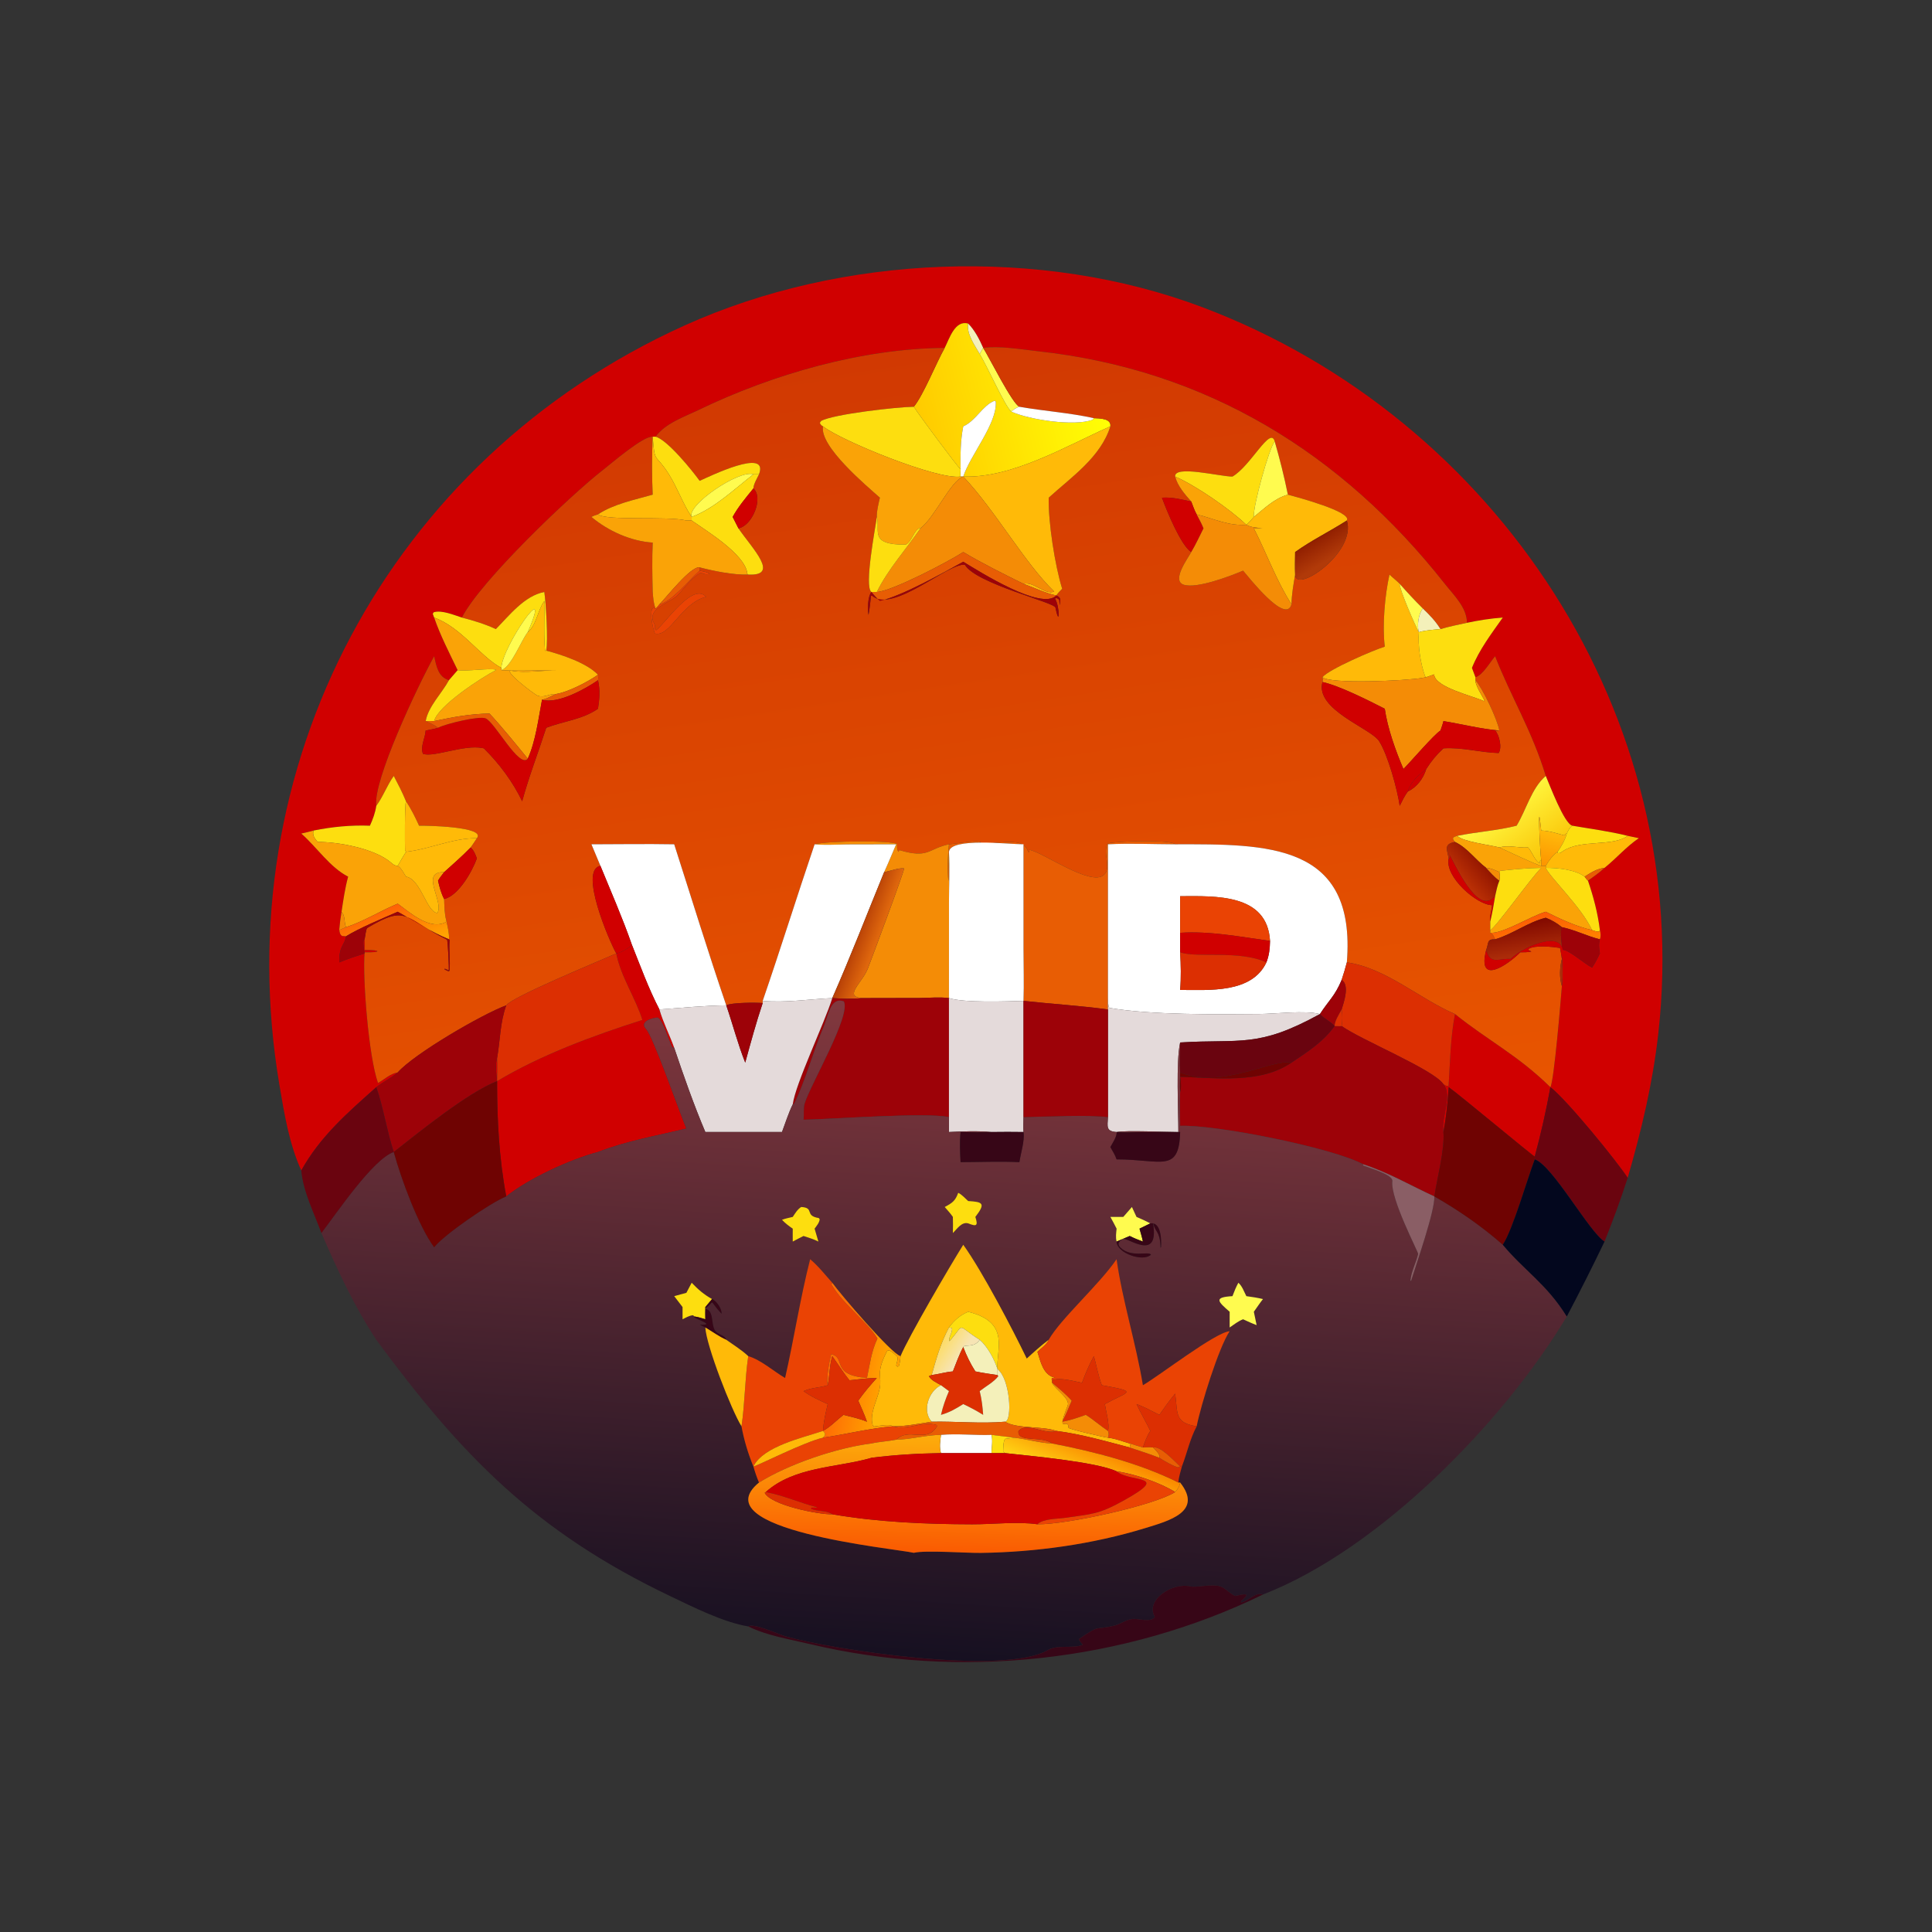 <?xml version="1.0" encoding="utf-8" ?>
<svg xmlns="http://www.w3.org/2000/svg" xmlns:xlink="http://www.w3.org/1999/xlink" width="1024" height="1024">
	<rect width="100%" height="100%" fill="#333333" stroke="none"/>
	<path fill="#D00000" transform="scale(2 2)" d="M256.572 85.75C253.05 84.756 251.598 89.776 250.359 92.188C228.364 92.381 204.796 99.157 185.055 108.68C181.226 110.527 176.322 112.172 173.735 115.73L172.972 115.73C170.566 115.432 162.103 122.739 159.818 124.519C151.241 131.2 127.423 153.849 122.4 163.657C120.338 163.002 117.06 161.604 114.946 162.252L114.683 162.665L115.049 163.657C116.706 168.458 119.08 173.031 121.278 177.6L118.974 180.256C116.073 179.389 115.665 176.513 115.049 173.908C110.544 182.07 98.793 206.992 99.715 213.562C99.435 215.438 98.804 217.103 98.032 218.821C93.042 218.623 87.989 219.112 83.092 220.104C82.012 220.376 80.932 220.677 79.841 220.902C83.93 224.47 87.391 229.833 92.26 232.323C91.427 235.363 90.987 238.506 90.511 241.619C90.234 243.24 90.035 244.837 89.899 246.476C90.081 247.19 90.037 247.603 90.65 248.041L91.696 248.124C91.262 250.703 89.867 250.475 89.899 255.042C92.118 254.147 94.344 253.384 96.623 252.662C96.467 251.523 96.18 250.293 96.363 249.151L96.623 248.927C96.648 249.872 96.663 250.805 96.623 251.75C101.111 251.691 101.153 252.483 96.623 252.373C96.046 259.13 97.679 279.983 100.176 287.01C101.851 286.067 103.459 284.507 105.396 284.208C103.718 285.661 101.515 286.736 99.715 288.116C92.06 294.934 84.866 301.168 79.841 310.193C76.637 303.142 75.348 295.204 74.061 287.608C59.775 203.26 103.073 121.708 181.366 86.279C223.08 67.403 275.81 65.236 318.724 81.445C396.701 110.897 448.9 189.982 439.467 273.907C437.985 287.092 435.025 299.484 431.352 312.154C428.602 307.891 415.304 291.521 410.873 288.116C409.767 294.261 408.35 300.481 406.726 306.509C406.015 306.21 386.885 290.201 383.926 288.116C383.677 292.111 383.267 296.059 382.527 299.995C381.815 296.227 385.012 290.478 382.527 287.333C383.052 287.627 383.269 287.859 383.889 287.816C384.298 281.531 384.386 274.916 385.594 268.736C394.3 275.741 402.195 279.597 410.873 288.116C411.845 286.5 413.643 264.822 413.917 261.341C414.323 258.307 413.95 254.834 413.917 251.75C415.34 251.321 419.587 255.234 421.905 256.419C422.751 255.223 423.356 253.981 423.984 252.662C423.769 251.391 423.64 250.184 423.984 248.927C424.296 248.083 424.213 247.326 423.984 246.476C423.427 241.964 422.288 237.683 420.827 233.385C422.352 232.312 423.852 231.267 425.218 229.993C428.355 227.474 430.959 224.393 434.31 222.124C433.321 221.934 432.337 221.714 431.352 221.504C426.537 220.298 421.584 219.664 416.695 218.821C414.523 218.31 410.669 207.976 409.643 205.63C406.037 193.725 400.472 184.778 396.225 173.908C394.869 175.451 392.938 178.975 390.998 179.458L390.079 177.001C392.008 172.166 395.27 167.894 398.255 163.657C395.051 163.899 391.894 164.381 388.752 165.051C388.783 161.047 385.226 157.68 382.906 154.736C355.565 120.053 319.778 97.991 275.156 93.088C270.814 92.611 264.838 91.581 260.55 92.188L260.55 92.188C259.602 90.02 258.266 87.409 256.572 85.75Z"/>
	<defs>
		<linearGradient id="gradient_0" gradientUnits="userSpaceOnUse" x1="243.296" y1="109.211" x2="290.2" y2="97.737">
			<stop offset="0" stop-color="#FFCB00"/>
			<stop offset="1" stop-color="#FFFF05"/>
		</linearGradient>
	</defs>
	<path fill="url(#gradient_0)" transform="scale(2 2)" d="M256.572 85.75C256.124 88.567 258.306 91.451 259.633 93.816C261.707 97.197 266.327 107.674 268 109.078C272.83 111.277 284.696 113.017 289.486 111.267L289.889 110.819C291.397 110.883 294.562 110.873 294.259 112.989L294.03 113.089C282.522 118.221 268.206 126.763 255.273 126.295C257.158 120.551 264.318 112.177 263.893 106.428L263.573 106.2C260.304 107.491 258.651 111.503 255.273 112.989C254.512 116.811 254.513 120.467 254.562 124.34C253.9 123.921 243.31 109.696 242.18 107.795C244.728 104.642 248.025 96.359 250.359 92.188C251.598 89.776 253.05 84.756 256.572 85.75Z"/>
	<path fill="#F4F0BA" transform="scale(2 2)" d="M259.633 93.816C258.306 91.451 256.124 88.567 256.572 85.75C258.266 87.409 259.602 90.02 260.55 92.188L259.633 93.816Z"/>
	<path fill="#FFFB4F" transform="scale(2 2)" d="M260.55 92.188L260.55 92.188C262.121 94.653 268.341 107.116 270.15 107.795C269.257 108.101 268.7 108.446 268 109.078C266.327 107.674 261.707 97.197 259.633 93.816L260.55 92.188Z"/>
	<defs>
		<linearGradient id="gradient_1" gradientUnits="userSpaceOnUse" x1="231.529" y1="94.119" x2="263.662" y2="309.189">
			<stop offset="0" stop-color="#D13902"/>
			<stop offset="1" stop-color="#E85500"/>
		</linearGradient>
	</defs>
	<path fill="url(#gradient_1)" transform="scale(2 2)" d="M173.735 115.73C176.322 112.172 181.226 110.527 185.055 108.68C204.796 99.157 228.364 92.381 250.359 92.188C248.025 96.359 244.728 104.642 242.18 107.795C237.71 107.847 220.866 109.752 217.619 111.549L217.26 112.05C217.49 112.556 217.62 112.716 218.104 112.989C217.12 118.325 229.761 128.831 233.176 131.896C232.83 133.483 232.31 135.36 232.358 136.989C231.984 140.003 228.959 155.475 230.933 156.883C229.975 158.033 229.865 161.458 230.167 162.941C230.46 161.27 230.661 159.614 230.815 157.924L231.118 157.878C236.646 162.668 251.467 148.981 255.704 149.684C258.712 154.71 279.411 159.59 279.707 161.028C280.867 166.674 280.859 160.719 279.63 158.733L279.7 158.481C280.28 158.559 280.303 158.556 280.712 158.971L280.828 160.375C281.031 159.01 281.294 158.399 279.938 157.81C280.378 157.127 280.912 156.601 281.487 156.031C279.561 149.825 277.779 138.367 277.916 131.896C283.96 126.396 291.691 121.178 294.259 112.989C294.562 110.873 291.397 110.883 289.889 110.819C283.381 109.371 276.698 108.952 270.15 107.795C268.341 107.116 262.121 94.653 260.55 92.188C264.838 91.581 270.814 92.611 275.156 93.088C319.778 97.991 355.565 120.053 382.906 154.736C385.226 157.68 388.783 161.047 388.752 165.051C386.392 165.544 384.057 166.047 381.738 166.714C380.431 164.596 378.869 162.998 377.086 161.274C374.949 159.167 372.917 156.971 370.935 154.718C370.068 153.847 369.099 153.113 368.222 152.266C367.002 157.755 366.29 165.741 366.98 171.367C363.91 172.317 352.205 177.355 350.471 179.458C350.572 179.999 350.632 180.199 350.471 180.739C348.436 188.094 363.289 192.975 365.486 196.432C367.849 200.151 370.316 209.249 370.935 213.562C371.599 212.275 372.209 210.923 373.085 209.766C375.528 208.573 377.175 206.359 377.981 203.791C379.315 201.683 380.69 200.013 382.527 198.319C387.58 197.997 392.211 199.424 397.156 199.564C398.132 198.139 397.314 194.703 396.225 193.603C396.605 193.631 396.972 193.615 397.353 193.603C396.861 190.753 392.916 182.385 390.998 180.256L390.998 179.458C392.938 178.975 394.869 175.451 396.225 173.908C400.472 184.778 406.037 193.725 409.643 205.63C405.858 208.865 404.477 214.641 401.913 218.821C396.795 220.126 391.383 220.445 386.201 221.504C384.965 221.869 384.682 222.083 385.594 223.127C382.57 223.686 383.465 225.063 383.926 227.477C382.752 232.348 391.483 239.902 395.408 239.874C395.324 241.382 394.698 242.718 394.932 244.25C394.946 244.993 394.951 245.732 394.932 246.476L394.932 247.205C395.714 247.626 395.887 248.157 396.225 248.927C393.904 248.838 394.578 250.008 393.847 251.75C391.412 261.329 399.465 255.789 402.905 252.373C403.893 252.364 404.866 252.392 405.833 252.162L405.103 251.798L405.051 251.504C406.645 250.384 411.455 250.91 413.434 251.214C413.619 252.186 413.79 253.15 413.917 254.131C413.323 256.383 413.207 259.104 413.917 261.341C413.643 264.822 411.845 286.5 410.873 288.116C402.195 279.597 394.3 275.741 385.594 268.736C376.242 264.736 367.163 256.464 356.929 255.042C359.5 223.317 335.764 223.704 311.429 223.745C310.347 222.445 295.529 222.875 293.53 223.557C292.12 226.119 294.705 229.94 292.52 231.887C289.029 234.997 276.155 225.691 272.8 225.228L272.718 225.903L272.434 225.674C271.271 221.591 264.935 223.741 259.906 223.482C260.548 222.245 253.226 223.662 251.481 223.745C245.807 224.966 246.183 227.609 238.311 225.284L238.124 225.754C237.618 225.164 237.736 224.447 237.735 223.688C236.414 222.689 219.263 222.811 215.879 223.745C211.194 237.543 206.863 251.468 202.121 265.242L202.121 265.819C200.335 265.658 193.829 265.665 192.466 266.423L192.466 266.423C187.628 252.276 183.248 237.976 178.671 223.745C171.365 223.615 164.039 223.733 156.731 223.745L159.124 229.469C153.293 230.48 161.541 249.568 163.312 252.662C159.312 254.485 135.611 264.18 134.163 266.423C127.782 268.763 109.752 279.26 105.396 284.208C103.459 284.507 101.851 286.067 100.176 287.01C97.679 279.983 96.046 259.13 96.623 252.373C101.153 252.483 101.111 251.691 96.623 251.75C96.663 250.805 96.648 249.872 96.623 248.927C96.811 248.193 96.953 246.145 97.36 245.903C108.042 239.565 106.926 243.257 118.493 249.036C118.7 249.835 119.048 256.712 118.914 257.144L117.875 256.709L117.823 256.928L118.827 257.384L119.121 257.258C119.384 254.55 118.926 251.822 119.151 249.091L118.974 248.927C119.09 247.353 118.655 245.786 118.347 244.25L118.255 243.893C117.771 242.049 117.773 240.15 117.701 238.256C121.529 237.395 125.171 230.865 126.38 227.477C125.961 226.384 125.598 225.39 124.725 224.582C125.298 223.775 125.845 222.957 126.38 222.124C128.939 219.032 112.629 218.765 111.059 218.821C110.027 216.56 108.993 214.414 107.597 212.35C106.652 210.035 105.508 207.844 104.352 205.63C102.547 208.139 101.554 211.076 99.715 213.562C98.793 206.992 110.544 182.07 115.049 173.908C115.665 176.513 116.073 179.389 118.974 180.256C117.123 183.69 113.486 187.225 112.811 191.097C113.914 191.609 115.124 192.114 116.086 192.867C115.036 193.209 113.893 193.377 112.811 193.603L112.801 193.574C112.728 195.525 111.292 197.904 112.094 199.764C114.848 200.807 123 197.245 127.88 198.247L128.216 198.319C132.238 202.272 135.966 207.267 138.377 212.35C140.159 205.813 142.677 199.331 144.756 192.867C149.363 191.099 154.283 190.716 158.474 187.828C158.889 185.105 159.07 182.958 158.474 180.256C158.59 179.72 158.527 179.364 158.474 178.818C155.477 175.671 148.918 173.527 144.756 172.417C145.284 169.79 144.69 159.822 144.25 156.883C138.989 157.884 135.018 163.054 131.413 166.714C128.475 165.364 125.521 164.465 122.4 163.657C127.423 153.849 151.241 131.2 159.818 124.519C162.103 122.739 170.566 115.432 172.972 115.73L172.972 115.73C172.768 120.203 172.739 126.621 172.972 131.09C168.223 132.447 162.62 133.559 158.474 136.321C157.843 136.503 157.317 136.681 156.731 136.989C161.119 140.696 167.186 143.427 172.972 143.795C172.783 148.159 172.862 152.519 172.972 156.883C173.1 158.393 173.165 159.854 173.735 161.274L173.118 161.132L172.779 161.376C172.283 163.185 172.934 166.177 173.563 167.897C177.604 168.872 180.433 159.882 187.13 158.157C183.571 154.228 176.375 165.128 173.914 166.999L173.589 166.856C173.604 166.28 173.659 165.779 173.37 165.258C171.102 161.174 177.639 159.842 179.722 157.593C181.393 155.789 183.573 152.802 185.766 151.75C186.535 152.155 187.243 152.327 188.076 152.067L187.963 152.206L188.096 152.134C187.484 151.538 186.236 151.422 185.417 151.233C185.316 150.841 185.337 150.741 185.417 150.36C189.169 151.333 194.406 152.406 198.293 152.266C206.757 152.694 199.432 145.462 195.695 140.021C199.368 139.331 202.409 131.96 199.66 129.438C199.675 128.328 200.661 126.713 201.14 125.701C203.89 118.497 187.982 126.283 185.417 127.427C183.415 124.658 176.884 116.571 173.735 115.73ZM337.823 117.017C336.707 112.745 331.485 123.485 326.614 126.295C323.378 126.318 311.113 123.163 311.429 126.295C312.037 128.752 314.037 131.054 315.692 132.91C313.063 132.367 310.65 131.695 307.933 131.896C309.135 135.21 312.922 144.538 315.692 146.301C314.849 147.908 310.365 153.858 313.69 154.953C317.141 156.089 326.083 152.644 329.428 151.233C330.769 152.762 340.749 165.623 342.265 160.155C342.285 157.565 342.801 154.824 343.219 152.266C343.23 157.515 359.549 146.383 356.929 137.937C358.401 135.654 343.766 131.752 341.298 131.09C340.346 126.342 339.163 121.669 337.823 117.017Z"/>
	<path fill="white" transform="scale(2 2)" d="M254.562 124.34C254.513 120.467 254.512 116.811 255.273 112.989C258.651 111.503 260.304 107.491 263.573 106.2L263.893 106.428C264.318 112.177 257.158 120.551 255.273 126.295L255.273 126.295L254.562 126.295C254.487 125.665 254.553 124.977 254.562 124.34Z"/>
	<path fill="#FDDE0F" transform="scale(2 2)" d="M218.104 112.989C217.62 112.716 217.49 112.556 217.26 112.05L217.619 111.549C220.866 109.752 237.71 107.847 242.18 107.795C243.31 109.696 253.9 123.921 254.562 124.34C254.553 124.977 254.487 125.665 254.562 126.295C248.45 127.226 222.9 116.797 218.104 112.989Z"/>
	<path fill="white" transform="scale(2 2)" d="M268 109.078C268.7 108.446 269.257 108.101 270.15 107.795C276.698 108.952 283.381 109.371 289.889 110.819L289.486 111.267C284.696 113.017 272.83 111.277 268 109.078Z"/>
	<path fill="#FFBA08" transform="scale(2 2)" d="M255.273 126.295C268.206 126.763 282.522 118.221 294.03 113.089L294.259 112.989C291.691 121.178 283.96 126.396 277.916 131.896C277.779 138.367 279.561 149.825 281.487 156.031C280.912 156.601 280.378 157.127 279.938 157.81C277.042 157.197 274.043 155.735 271.238 154.718C273.85 153.963 277.085 157.846 279.358 156.752C271.527 149.202 263.817 135.343 255.273 126.295L255.273 126.295L255.273 126.295Z"/>
	<path fill="#FAA307" transform="scale(2 2)" d="M233.176 131.896C229.761 128.831 217.12 118.325 218.104 112.989C222.9 116.797 248.45 127.226 254.562 126.295L255.273 126.295L255.273 126.295C251.857 127.55 247.768 137.062 243.917 140.021L243.786 139.888C242.155 140.55 241.579 143.684 239.997 144.34C230.109 144.398 233.4 140.61 232.358 136.989C232.31 135.36 232.83 133.483 233.176 131.896Z"/>
	<path fill="#FDDE0F" transform="scale(2 2)" d="M337.823 117.017C336.401 118.405 331.975 134.424 332.281 136.989C331.65 137.744 331.041 138.432 330.299 139.078L330.299 139.078C326.074 135.011 316.843 128.623 311.429 126.295C311.113 123.163 323.378 126.318 326.614 126.295C331.485 123.485 336.707 112.745 337.823 117.017Z"/>
	<path fill="#FDDE0F" transform="scale(2 2)" d="M172.972 115.73L173.735 115.73C176.884 116.571 183.415 124.658 185.417 127.427C187.982 126.283 203.89 118.497 201.14 125.701L199.66 125.701C195.901 124.376 181.895 133.92 183.3 136.989L183.3 136.989C181.09 133.775 179.496 129.216 177.242 125.652C173.617 119.918 173.507 123.12 172.972 115.73L172.972 115.73Z"/>
	<path fill="#FFBA08" transform="scale(2 2)" d="M172.972 131.09C172.739 126.621 172.768 120.203 172.972 115.73C173.507 123.12 173.617 119.918 177.242 125.652C179.496 129.216 181.09 133.775 183.3 136.989L183.3 137.937L181.898 137.937C176.974 136.708 160.878 138.118 158.474 136.321C162.62 133.559 168.223 132.447 172.972 131.09Z"/>
	<path fill="#FFFB4F" transform="scale(2 2)" d="M332.281 136.989C331.975 134.424 336.401 118.405 337.823 117.017C339.163 121.669 340.346 126.342 341.298 131.09C337.725 132.077 335.117 134.73 332.281 136.989Z"/>
	<path fill="#FFFB4F" transform="scale(2 2)" d="M183.3 136.989C181.895 133.92 195.901 124.376 199.66 125.701C194.609 129.612 189.336 134.731 183.3 136.989Z"/>
	<path fill="#FDDE0F" transform="scale(2 2)" d="M199.66 125.701L201.14 125.701C200.661 126.713 199.675 128.328 199.66 129.438C197.752 131.767 195.601 134.342 194.158 136.989L195.695 140.021C199.432 145.462 206.757 152.694 198.293 152.266L197.959 151.989L198.027 151.761C197.098 146.674 187.37 140.802 183.3 137.937L183.3 136.989L183.3 136.989C189.336 134.731 194.609 129.612 199.66 125.701Z"/>
	<path fill="#F48C06" transform="scale(2 2)" d="M243.917 140.021C247.768 137.062 251.857 127.55 255.273 126.295C263.817 135.343 271.527 149.202 279.358 156.752C277.085 157.846 273.85 153.963 271.238 154.718C265.861 152.053 260.431 149.373 255.273 146.301C251.495 148.753 236.361 156.708 232.358 156.883C235.331 150.849 240.137 145.556 243.917 140.021Z"/>
	<path fill="#FAA307" transform="scale(2 2)" d="M311.429 126.295C316.843 128.623 326.074 135.011 330.299 139.078C325.487 139.391 321.815 137.499 317.412 136.389L317.131 136.321C316.529 135.275 316.14 134.031 315.692 132.91C314.037 131.054 312.037 128.752 311.429 126.295Z"/>
	<path fill="#D00000" transform="scale(2 2)" d="M194.158 136.989C195.601 134.342 197.752 131.767 199.66 129.438C202.409 131.96 199.368 139.331 195.695 140.021L194.158 136.989Z"/>
	<path fill="#FFBA08" transform="scale(2 2)" d="M332.281 136.989C335.117 134.73 337.725 132.077 341.298 131.09C343.766 131.752 358.401 135.654 356.929 137.937C352.439 140.814 347.531 143.196 343.219 146.301C343.191 148.289 343.144 150.278 343.219 152.266C342.801 154.824 342.285 157.565 342.265 160.155C338.274 153.96 335.65 146.584 332.281 140.021L334.494 139.968C332.963 139.84 331.67 139.819 330.299 139.078C331.041 138.432 331.65 137.744 332.281 136.989Z"/>
	<path fill="#D00000" transform="scale(2 2)" d="M307.933 131.896C310.65 131.695 313.063 132.367 315.692 132.91C316.14 134.031 316.529 135.275 317.131 136.321C317.764 137.537 318.442 138.742 318.94 140.021C317.88 142.104 316.895 144.3 315.692 146.301C312.922 144.538 309.135 135.21 307.933 131.896Z"/>
	<path fill="#F48C06" transform="scale(2 2)" d="M317.131 136.321L317.412 136.389C321.815 137.499 325.487 139.391 330.299 139.078L330.299 139.078C331.67 139.819 332.963 139.84 334.494 139.968L332.281 140.021C335.65 146.584 338.274 153.96 342.265 160.155C340.749 165.623 330.769 152.762 329.428 151.233C326.083 152.644 317.141 156.089 313.69 154.953C310.365 153.858 314.849 147.908 315.692 146.301C316.895 144.3 317.88 142.104 318.94 140.021C318.442 138.742 317.764 137.537 317.131 136.321Z"/>
	<path fill="#FAA307" transform="scale(2 2)" d="M156.731 136.989C157.317 136.681 157.843 136.503 158.474 136.321C160.878 138.118 176.974 136.708 181.898 137.937L183.3 137.937C187.37 140.802 197.098 146.674 198.027 151.761L197.959 151.989L198.293 152.266C194.406 152.406 189.169 151.333 185.417 150.36C183.085 149.954 176.524 158.391 174.752 160.155C174.432 160.584 174.15 160.936 173.735 161.274C173.165 159.854 173.1 158.393 172.972 156.883C172.862 152.519 172.783 148.159 172.972 143.795C167.186 143.427 161.119 140.696 156.731 136.989Z"/>
	<path fill="#FDDE0F" transform="scale(2 2)" d="M232.358 136.989C233.4 140.61 230.109 144.398 239.997 144.34C241.579 143.684 242.155 140.55 243.786 139.888L243.917 140.021C240.137 145.556 235.331 150.849 232.358 156.883L230.933 156.883L230.933 156.883C228.959 155.475 231.984 140.003 232.358 136.989Z"/>
	<defs>
		<linearGradient id="gradient_2" gradientUnits="userSpaceOnUse" x1="348.143" y1="143.157" x2="351.545" y2="148.594">
			<stop offset="0" stop-color="#911F00"/>
			<stop offset="1" stop-color="#B13A09"/>
		</linearGradient>
	</defs>
	<path fill="url(#gradient_2)" transform="scale(2 2)" d="M343.219 146.301C347.531 143.196 352.439 140.814 356.929 137.937C359.549 146.383 343.23 157.515 343.219 152.266C343.144 150.278 343.191 148.289 343.219 146.301Z"/>
	<path fill="#E85D04" transform="scale(2 2)" d="M255.273 146.301C260.431 149.373 265.861 152.053 271.238 154.718C274.043 155.735 277.042 157.197 279.938 157.81C275.991 161.902 259.578 151.483 255.273 148.867C249.564 152.004 239.275 157.815 233.176 159.267C232.327 158.528 231.632 157.765 230.933 156.883L232.358 156.883C236.361 156.708 251.495 148.753 255.273 146.301Z"/>
	<path fill="#9D0208" transform="scale(2 2)" d="M279.938 157.81C281.294 158.399 281.031 159.01 280.828 160.375L280.712 158.971C280.303 158.556 280.28 158.559 279.7 158.481L279.63 158.733C280.859 160.719 280.867 166.674 279.707 161.028C279.411 159.59 258.712 154.71 255.704 149.684C251.467 148.981 236.646 162.668 231.118 157.878L230.815 157.924C230.661 159.614 230.46 161.27 230.167 162.941C229.865 161.458 229.975 158.033 230.933 156.883L230.933 156.883C231.632 157.765 232.327 158.528 233.176 159.267C239.275 157.815 249.564 152.004 255.273 148.867C259.578 151.483 275.991 161.902 279.938 157.81Z"/>
	<path fill="#E85D04" transform="scale(2 2)" d="M185.417 150.36C185.337 150.741 185.316 150.841 185.417 151.233C182.802 153.487 177.964 159.552 174.752 160.155C176.524 158.391 183.085 149.954 185.417 150.36Z"/>
	<path fill="#EA4304" transform="scale(2 2)" d="M174.752 160.155C177.964 159.552 182.802 153.487 185.417 151.233C186.236 151.422 187.484 151.538 188.096 152.134L187.963 152.206L188.076 152.067C187.243 152.327 186.535 152.155 185.766 151.75C183.573 152.802 181.393 155.789 179.722 157.593C177.639 159.842 171.102 161.174 173.37 165.258C173.659 165.779 173.604 166.28 173.589 166.856L173.914 166.999C176.375 165.128 183.571 154.228 187.13 158.157C180.433 159.882 177.604 168.872 173.563 167.897C172.934 166.177 172.283 163.185 172.779 161.376L173.118 161.132L173.735 161.274C174.15 160.936 174.432 160.584 174.752 160.155Z"/>
	<path fill="#FFBA08" transform="scale(2 2)" d="M370.935 154.718C370.753 155.944 375.156 166.103 376.024 167.522C375.699 170.97 376.453 175.885 377.63 179.13L377.981 179.458L377.01 179.638C372.865 180.418 352.32 181.349 350.471 179.458C352.205 177.355 363.91 172.317 366.98 171.367C366.29 165.741 367.002 157.755 368.222 152.266C369.099 153.113 370.068 153.847 370.935 154.718Z"/>
	<path fill="#FFFB4F" transform="scale(2 2)" d="M376.024 167.522C375.156 166.103 370.753 155.944 370.935 154.718C372.917 156.971 374.949 159.167 377.086 161.274C375.936 162.531 375.45 165.906 376.024 167.522L376.024 167.522Z"/>
	<path fill="#FDDE0F" transform="scale(2 2)" d="M115.049 163.657L114.683 162.665L114.946 162.252C117.06 161.604 120.338 163.002 122.4 163.657C125.521 164.465 128.475 165.364 131.413 166.714C135.018 163.054 138.989 157.884 144.25 156.883C144.69 159.822 145.284 169.79 144.756 172.417L144.523 172.515C144.03 170.706 144.306 161.887 144.25 159.267L144.095 159.492C142.498 161.845 142.082 165.814 139.862 167.522C146.749 151.691 133.022 171.408 132.872 177.001C127.214 173.975 122.283 166.261 115.049 163.657Z"/>
	<path fill="#FFBA08" transform="scale(2 2)" d="M132.872 177.6C135.57 176.627 138.063 169.83 139.862 167.522C142.082 165.814 142.498 161.845 144.095 159.492L144.25 159.267C144.306 161.887 144.03 170.706 144.523 172.515L144.756 172.417C148.918 173.527 155.477 175.671 158.474 178.818C155.791 180.696 150.468 183.469 147.265 183.933C145.592 183.802 144.29 184.987 142.489 184.369C141.577 184.056 132.746 177.251 135.713 177.781C139.354 178.431 143.88 177.582 147.688 177.683C142.868 177.57 137.963 177.898 133.168 177.62L132.872 177.6Z"/>
	<path fill="#FFFB4F" transform="scale(2 2)" d="M139.862 167.522C138.063 169.83 135.57 176.627 132.872 177.6L132.872 177.6L132.872 177.001C133.022 171.408 146.749 151.691 139.862 167.522Z"/>
	<path fill="#F4F0BA" transform="scale(2 2)" d="M376.024 167.522C375.45 165.906 375.936 162.531 377.086 161.274C378.869 162.998 380.431 164.596 381.738 166.714C379.831 166.895 377.872 166.994 376.024 167.522Z"/>
	<path fill="#FDDE0F" transform="scale(2 2)" d="M381.738 166.714C384.057 166.047 386.392 165.544 388.752 165.051C391.894 164.381 395.051 163.899 398.255 163.657C395.27 167.894 392.008 172.166 390.079 177.001L390.998 179.458L390.998 180.256C390.892 181.454 392.808 184.49 393.395 185.571L393.277 185.823C390.504 184.454 380.214 182.179 380.059 178.719L377.981 179.458L377.63 179.13C376.453 175.885 375.699 170.97 376.024 167.522L376.024 167.522C377.872 166.994 379.831 166.895 381.738 166.714Z"/>
	<path fill="#FAA307" transform="scale(2 2)" d="M115.049 163.657C122.283 166.261 127.214 173.975 132.872 177.001L132.872 177.6L132.872 177.6L133.168 177.62C137.963 177.898 142.868 177.57 147.688 177.683C143.88 177.582 139.354 178.431 135.713 177.781C132.746 177.251 141.577 184.056 142.489 184.369C144.29 184.987 145.592 183.802 147.265 183.933C146.187 184.428 144.808 185.259 143.646 185.421C142.687 190.423 141.969 196.409 139.862 201.067C137.081 197.63 132.568 192.095 129.723 189.106C124.653 189.168 119.986 190.042 115.049 191.097C115.981 187.107 127.666 179.509 131.413 177.6L131.391 177.465C129.751 177.019 123.961 177.944 121.278 177.6C119.08 173.031 116.706 168.458 115.049 163.657Z"/>
	<path fill="#FDDE0F" transform="scale(2 2)" d="M118.974 180.256L121.278 177.6C123.961 177.944 129.751 177.019 131.391 177.465L131.413 177.6C127.666 179.509 115.981 187.107 115.049 191.097C114.302 191.086 113.557 191.059 112.811 191.097C113.486 187.225 117.123 183.69 118.974 180.256Z"/>
	<path fill="#E85D04" transform="scale(2 2)" d="M158.474 178.818C158.527 179.364 158.59 179.72 158.474 180.256C155.133 182.573 147.795 186.676 143.646 185.421C144.808 185.259 146.187 184.428 147.265 183.933C150.468 183.469 155.791 180.696 158.474 178.818Z"/>
	<path fill="#F48C06" transform="scale(2 2)" d="M350.471 180.739C350.632 180.199 350.572 179.999 350.471 179.458C352.32 181.349 372.865 180.418 377.01 179.638L377.981 179.458L380.059 178.719C380.214 182.179 390.504 184.454 393.277 185.823L393.395 185.571C392.808 184.49 390.892 181.454 390.998 180.256C392.916 182.385 396.861 190.753 397.353 193.603C392.434 193.177 387.413 191.897 382.527 191.097C382.347 191.934 382.001 192.785 381.738 193.603C380.148 194.519 373.758 201.966 371.924 203.791C369.864 198.985 367.721 193.007 366.98 187.828C362.779 185.668 354.864 181.688 350.471 180.739Z"/>
	<path fill="#D00000" transform="scale(2 2)" d="M143.646 185.421C147.795 186.676 155.133 182.573 158.474 180.256C159.07 182.958 158.889 185.105 158.474 187.828C154.283 190.716 149.363 191.099 144.756 192.867C142.677 199.331 140.159 205.813 138.377 212.35C135.966 207.267 132.238 202.272 128.216 198.319L127.88 198.247C123 197.245 114.848 200.807 112.094 199.764C111.292 197.904 112.728 195.525 112.801 193.574L112.811 193.603C113.893 193.377 115.036 193.209 116.086 192.867C117.996 191.846 126.939 189.652 128.692 190.379C131.187 191.415 137.58 203.733 139.862 201.067C141.969 196.409 142.687 190.423 143.646 185.421Z"/>
	<path fill="#D00000" transform="scale(2 2)" d="M370.935 213.562C370.316 209.249 367.849 200.151 365.486 196.432C363.289 192.975 348.436 188.094 350.471 180.739C354.864 181.688 362.779 185.668 366.98 187.828C367.721 193.007 369.864 198.985 371.924 203.791C373.758 201.966 380.148 194.519 381.738 193.603C382.001 192.785 382.347 191.934 382.527 191.097C387.413 191.897 392.434 193.177 397.353 193.603C396.972 193.615 396.605 193.631 396.225 193.603C397.314 194.703 398.132 198.139 397.156 199.564C392.211 199.424 387.58 197.997 382.527 198.319C380.69 200.013 379.315 201.683 377.981 203.791C375.856 205.475 373.908 207.062 373.085 209.766C372.209 210.923 371.599 212.275 370.935 213.562Z"/>
	<path fill="#E85D04" transform="scale(2 2)" d="M112.811 191.097C113.557 191.059 114.302 191.086 115.049 191.097C119.986 190.042 124.653 189.168 129.723 189.106C132.568 192.095 137.081 197.63 139.862 201.067C137.58 203.733 131.187 191.415 128.692 190.379C126.939 189.652 117.996 191.846 116.086 192.867C115.124 192.114 113.914 191.609 112.811 191.097Z"/>
	<path fill="#D00000" transform="scale(2 2)" d="M373.085 209.766C373.908 207.062 375.856 205.475 377.981 203.791C377.175 206.359 375.528 208.573 373.085 209.766Z"/>
	<path fill="#FDDE0F" transform="scale(2 2)" d="M104.352 205.63C105.508 207.844 106.652 210.035 107.597 212.35C107.22 213.059 107.298 224.011 107.343 225.35L107.597 225.741C106.856 226.976 106.081 228.202 105.396 229.469C104.591 229.403 104.247 229.139 103.662 228.628C99.337 224.849 89.55 223.086 84.162 223.127C83.402 222.141 82.716 221.43 83.092 220.104C87.989 219.112 93.042 218.623 98.032 218.821C98.804 217.103 99.435 215.438 99.715 213.562C101.554 211.076 102.547 208.139 104.352 205.63Z"/>
	<defs>
		<linearGradient id="gradient_3" gradientUnits="userSpaceOnUse" x1="408.791" y1="227.9" x2="398.027" y2="213.707">
			<stop offset="0" stop-color="#FAC508"/>
			<stop offset="1" stop-color="#FFF63D"/>
		</linearGradient>
	</defs>
	<path fill="url(#gradient_3)" transform="scale(2 2)" d="M401.913 218.821C404.477 214.641 405.858 208.865 409.643 205.63C410.669 207.976 414.523 218.31 416.695 218.821C415.903 219.339 415.627 220.074 415.218 220.902L414.83 221.006L414.594 221.415C412.532 220.845 410.598 220.175 408.439 220.104C407.36 209.434 408.104 225.425 408.439 228.056L408.081 228.146L408.169 228.612L407.81 228.691C406.526 227.662 406.061 225.813 404.954 224.582C402.46 224.769 399.747 223.871 397.353 224.582C395.024 223.953 387.49 223.037 386.201 221.504C391.383 220.445 396.795 220.126 401.913 218.821Z"/>
	<path fill="#FFBA08" transform="scale(2 2)" d="M107.597 212.35C108.993 214.414 110.027 216.56 111.059 218.821C112.629 218.765 128.939 219.032 126.38 222.124C119.872 222.087 113.905 225.048 107.597 225.741L107.343 225.35C107.298 224.011 107.22 213.059 107.597 212.35Z"/>
	<defs>
		<linearGradient id="gradient_4" gradientUnits="userSpaceOnUse" x1="409.268" y1="229.004" x2="411.225" y2="220.437">
			<stop offset="0" stop-color="#FD9601"/>
			<stop offset="1" stop-color="#FFB90A"/>
		</linearGradient>
	</defs>
	<path fill="url(#gradient_4)" transform="scale(2 2)" d="M408.439 220.104C410.598 220.175 412.532 220.845 414.594 221.415L414.83 221.006L415.218 220.902C414.713 222.696 413.828 224.22 412.779 225.741C411.57 226.502 410.347 228.243 409.643 229.469C409.23 229.495 408.846 229.552 408.439 229.469L408.439 228.056C408.104 225.425 407.36 209.434 408.439 220.104Z"/>
	<path fill="#FDDE0F" transform="scale(2 2)" d="M415.218 220.902C415.627 220.074 415.903 219.339 416.695 218.821C421.584 219.664 426.537 220.298 431.352 221.504C427.5 224.447 419.029 222.368 414.255 225.512C413.73 225.858 413.467 226.181 412.834 226.078L412.779 225.741C413.828 224.22 414.713 222.696 415.218 220.902Z"/>
	<path fill="#FAA307" transform="scale(2 2)" d="M79.841 220.902C80.932 220.677 82.012 220.376 83.092 220.104C82.716 221.43 83.402 222.141 84.162 223.127C89.55 223.086 99.337 224.849 103.662 228.628C104.247 229.139 104.591 229.403 105.396 229.469C106.29 229.933 107.038 231.477 107.597 232.323C111.509 232.958 113.06 241.733 115.892 241.949C117.799 239.1 111.109 230.914 117.701 231.128C117.138 231.861 116.544 232.581 116.086 233.385C116.441 235 116.92 236.794 117.701 238.256C117.773 240.15 117.771 242.049 118.255 243.893L118.347 244.25C114.126 246.788 108.702 241.915 105.396 239.481C100.993 241.3 96.091 244.337 91.696 245.703C91.109 244.315 91.565 242.817 90.511 241.619C90.987 238.506 91.427 235.363 92.26 232.323C87.391 229.833 83.93 224.47 79.841 220.902Z"/>
	<path fill="#FFBA08" transform="scale(2 2)" d="M431.352 221.504C432.337 221.714 433.321 221.934 434.31 222.124C430.959 224.393 428.355 227.474 425.218 229.993C423.13 230.24 421.67 231.223 419.94 232.323C417.44 230.42 412.712 229.972 409.643 229.993L409.643 229.469C410.347 228.243 411.57 226.502 412.779 225.741L412.834 226.078C413.467 226.181 413.73 225.858 414.255 225.512C419.029 222.368 427.5 224.447 431.352 221.504Z"/>
	<path fill="#FAA307" transform="scale(2 2)" d="M385.594 223.127C384.682 222.083 384.965 221.869 386.201 221.504C387.49 223.037 395.024 223.953 397.353 224.582C398.91 225.312 407.007 229.112 408.439 229.469C408.846 229.552 409.23 229.495 409.643 229.469L409.643 229.993C410.686 232.44 419.217 240.537 421.905 246.476C417.908 245.62 413.279 243.446 409.643 241.619C405.542 242.829 398.309 247.484 394.932 247.205L394.932 246.476C396.184 246.081 405.758 232.583 408.439 229.993C404.768 230.044 401.195 230.385 397.548 230.781L397.353 231.128C396.205 230.607 395.139 230.06 393.847 229.993C390.948 227.813 388.938 224.726 385.594 223.127Z"/>
	<path fill="#FFBA08" transform="scale(2 2)" d="M107.597 225.741C113.905 225.048 119.872 222.087 126.38 222.124C125.845 222.957 125.298 223.775 124.725 224.582C122.497 226.874 120.077 228.991 117.701 231.128C111.109 230.914 117.799 239.1 115.892 241.949C113.06 241.733 111.509 232.958 107.597 232.323C107.038 231.477 106.29 229.933 105.396 229.469C106.081 228.202 106.856 226.976 107.597 225.741Z"/>
	<path fill="#E85D04" transform="scale(2 2)" d="M251.481 223.745C253.226 223.662 260.548 222.245 259.906 223.482C264.935 223.741 271.271 221.591 272.434 225.674L272.718 225.903L272.8 225.228C276.155 225.691 289.029 234.997 292.52 231.887C294.705 229.94 292.12 226.119 293.53 223.557C295.529 222.875 310.347 222.445 311.429 223.745C305.529 223.729 299.504 223.444 293.619 223.745L293.619 264.504C293.616 265.507 293.596 266.513 293.619 267.515C286.197 266.505 278.686 266.055 271.238 265.242C271.405 260.658 271.245 256.005 271.244 251.414L271.238 223.745C267.153 223.735 251.884 221.887 251.481 225.741C251.141 228.296 251.709 230.951 251.338 233.481C251.022 230.26 251.167 226.963 251.481 223.745Z"/>
	<defs>
		<linearGradient id="gradient_5" gradientUnits="userSpaceOnUse" x1="392.535" y1="228.7" x2="387.663" y2="232.724">
			<stop offset="0" stop-color="#951700"/>
			<stop offset="1" stop-color="#B92F05"/>
		</linearGradient>
	</defs>
	<path fill="url(#gradient_5)" transform="scale(2 2)" d="M383.926 227.477C383.465 225.063 382.57 223.686 385.594 223.127C388.938 224.726 390.948 227.813 393.847 229.993C394.953 231.196 396.01 232.439 397.353 233.385C396.794 234.687 396.545 236.123 396.225 237.5L395.617 238.042C391.295 241.928 385.642 229.117 384.033 226.347L384.21 226.464L384.164 227.404L383.926 227.477Z"/>
	<path fill="#F48C06" transform="scale(2 2)" d="M215.879 223.745C219.263 222.811 236.414 222.689 237.735 223.688C237.736 224.447 237.618 225.164 238.124 225.754L238.311 225.284C246.183 227.609 245.807 224.966 251.481 223.745C251.167 226.963 251.022 230.26 251.338 233.481C251.709 230.951 251.141 228.296 251.481 225.741C251.72 230.105 251.493 234.569 251.488 238.942L251.481 264.504C249.011 264.173 246.193 264.458 243.691 264.473L228.35 264.504C223.503 264.068 228.511 260.443 229.996 256.654C230.793 254.617 239.672 230.9 239.588 230.134C238.24 229.936 235.767 230.876 234.306 231.128C235.429 228.699 236.439 226.205 237.493 223.745L224.464 223.773C221.637 223.802 218.688 224.015 215.879 223.745Z"/>
	<path fill="white" transform="scale(2 2)" d="M293.619 223.745C299.504 223.444 305.529 223.729 311.429 223.745C335.764 223.704 359.5 223.317 356.929 255.042C356.512 256.603 356.07 258.139 355.552 259.669C353.805 263.912 352.098 265.17 349.788 268.736L349.788 268.736C345.922 267.692 338.039 268.684 333.747 268.721C322.5 268.818 305.093 269.027 293.962 267.092C293.574 266.444 293.666 265.263 293.619 264.504L293.619 223.745ZM312.748 237.5L312.748 247.205L312.748 252.373C312.939 255.726 313.023 258.987 312.748 262.343C320.387 262.34 331.724 263.304 335.613 255.042C336.357 253.104 336.528 251.397 336.569 249.352C335.865 236.803 322.16 237.462 312.748 237.5Z"/>
	<path fill="white" transform="scale(2 2)" d="M159.124 229.469L156.731 223.745C164.039 223.733 171.365 223.615 178.671 223.745C183.248 237.976 187.628 252.276 192.466 266.423C186.567 266.495 180.638 267.097 174.752 267.515C171.893 262.032 169.732 256.05 167.434 250.305C164.985 243.277 161.942 236.362 159.124 229.469Z"/>
	<path fill="white" transform="scale(2 2)" d="M202.121 265.242C206.863 251.468 211.194 237.543 215.879 223.745C218.688 224.015 221.637 223.802 224.464 223.773L237.493 223.745C236.439 226.205 235.429 228.699 234.306 231.128C229.751 242.24 225.399 253.52 220.564 264.504L220.564 264.504C214.412 264.784 208.285 265.791 202.121 265.242Z"/>
	<path fill="white" transform="scale(2 2)" d="M251.481 225.741C251.884 221.887 267.153 223.735 271.238 223.745L271.244 251.414C271.245 256.005 271.405 260.658 271.238 265.242C266.556 265.385 255.6 265.8 251.481 264.504L251.488 238.942C251.493 234.569 251.72 230.105 251.481 225.741Z"/>
	<path fill="#FFBA08" transform="scale(2 2)" d="M397.353 224.582C399.747 223.871 402.46 224.769 404.954 224.582C406.061 225.813 406.526 227.662 407.81 228.691L408.169 228.612L408.081 228.146L408.439 228.056L408.439 229.469C407.007 229.112 398.91 225.312 397.353 224.582Z"/>
	<path fill="#D00000" transform="scale(2 2)" d="M124.725 224.582C125.598 225.39 125.961 226.384 126.38 227.477C125.171 230.865 121.529 237.395 117.701 238.256C116.92 236.794 116.441 235 116.086 233.385C116.544 232.581 117.138 231.861 117.701 231.128C120.077 228.991 122.497 226.874 124.725 224.582Z"/>
	<path fill="#D00000" transform="scale(2 2)" d="M383.926 227.477L384.164 227.404L384.21 226.464L384.033 226.347C385.642 229.117 391.295 241.928 395.617 238.042L396.225 237.5C395.854 239.769 395.469 242.012 394.932 244.25C394.698 242.718 395.324 241.382 395.408 239.874C391.483 239.902 382.752 232.348 383.926 227.477Z"/>
	<path fill="#D00000" transform="scale(2 2)" d="M163.312 252.662C161.541 249.568 153.293 230.48 159.124 229.469C161.942 236.362 164.985 243.277 167.434 250.305C167.087 250.797 166.715 251.04 166.22 251.354L165.892 251.565C165.061 252.089 164.289 252.502 163.312 252.662Z"/>
	<path fill="#FDDE0F" transform="scale(2 2)" d="M421.905 246.476C419.217 240.537 410.686 232.44 409.643 229.993C412.712 229.972 417.44 230.42 419.94 232.323C420.219 232.678 420.486 233.091 420.827 233.385C422.288 237.683 423.427 241.964 423.984 246.476L423.852 246.793C423.186 247.022 422.57 246.674 421.905 246.476Z"/>
	<defs>
		<linearGradient id="gradient_6" gradientUnits="userSpaceOnUse" x1="227.774" y1="246.652" x2="232.526" y2="248.462">
			<stop offset="0" stop-color="#B94207"/>
			<stop offset="1" stop-color="#DF670D"/>
		</linearGradient>
	</defs>
	<path fill="url(#gradient_6)" transform="scale(2 2)" d="M220.564 264.504C225.399 253.52 229.751 242.24 234.306 231.128C235.767 230.876 238.24 229.936 239.588 230.134C239.672 230.9 230.793 254.617 229.996 256.654C228.511 260.443 223.503 264.068 228.35 264.504C225.736 264.786 223.181 264.66 220.564 264.504Z"/>
	<path fill="#FDDE0F" transform="scale(2 2)" d="M397.353 231.128L397.548 230.781C401.195 230.385 404.768 230.044 408.439 229.993C405.758 232.583 396.184 246.081 394.932 246.476C394.951 245.732 394.946 244.993 394.932 244.25C395.469 242.012 395.854 239.769 396.225 237.5C396.545 236.123 396.794 234.687 397.353 233.385C397.53 232.535 397.515 231.979 397.353 231.128Z"/>
	<path fill="#F48C06" transform="scale(2 2)" d="M393.847 229.993C395.139 230.06 396.205 230.607 397.353 231.128C397.515 231.979 397.53 232.535 397.353 233.385C396.01 232.439 394.953 231.196 393.847 229.993Z"/>
	<path fill="#E85D04" transform="scale(2 2)" d="M419.94 232.323C421.67 231.223 423.13 230.24 425.218 229.993C423.852 231.267 422.352 232.312 420.827 233.385C420.486 233.091 420.219 232.678 419.94 232.323Z"/>
	<path fill="#EA4304" transform="scale(2 2)" d="M312.748 247.205L312.748 237.5C322.16 237.462 335.865 236.803 336.569 249.352C328.793 248.28 320.626 246.675 312.748 247.205Z"/>
	<defs>
		<linearGradient id="gradient_7" gradientUnits="userSpaceOnUse" x1="105.891" y1="251.588" x2="102.323" y2="240.803">
			<stop offset="0" stop-color="#FFA401"/>
			<stop offset="1" stop-color="#FE6205"/>
		</linearGradient>
	</defs>
	<path fill="url(#gradient_7)" transform="scale(2 2)" d="M105.396 239.481C108.702 241.915 114.126 246.788 118.347 244.25C118.655 245.786 119.09 247.353 118.974 248.927C114.327 247.047 109.798 244.055 105.396 241.619C101.52 243.324 95.082 246.004 91.696 248.124L90.65 248.041C90.037 247.603 90.081 247.19 89.899 246.476C90.493 246.208 91.097 245.959 91.696 245.703C96.091 244.337 100.993 241.3 105.396 239.481Z"/>
	<defs>
		<linearGradient id="gradient_8" gradientUnits="userSpaceOnUse" x1="410.805" y1="250.498" x2="409.121" y2="241.775">
			<stop offset="0" stop-color="#FF8100"/>
			<stop offset="1" stop-color="#FC5A05"/>
		</linearGradient>
	</defs>
	<path fill="url(#gradient_8)" transform="scale(2 2)" d="M413.917 245.703C412.603 244.641 411.221 243.816 409.643 243.209C404.796 244.436 400.881 247.554 396.225 248.927C395.887 248.157 395.714 247.626 394.932 247.205C398.309 247.484 405.542 242.829 409.643 241.619C413.279 243.446 417.908 245.62 421.905 246.476C422.57 246.674 423.186 247.022 423.852 246.793L423.984 246.476C424.213 247.326 424.296 248.083 423.984 248.927C420.549 248.072 417.4 246.432 413.917 245.703Z"/>
	<path fill="#9D0208" transform="scale(2 2)" d="M91.696 248.124C95.082 246.004 101.52 243.324 105.396 241.619C109.798 244.055 114.327 247.047 118.974 248.927L119.151 249.091C118.926 251.822 119.384 254.55 119.121 257.258L118.827 257.384L117.823 256.928L117.875 256.709L118.914 257.144C119.048 256.712 118.7 249.835 118.493 249.036C106.926 243.257 108.042 239.565 97.36 245.903C96.953 246.145 96.811 248.193 96.623 248.927L96.363 249.151C96.18 250.293 96.467 251.523 96.623 252.662C94.344 253.384 92.118 254.147 89.899 255.042C89.867 250.475 91.262 250.703 91.696 248.124Z"/>
	<path fill="#F48C06" transform="scale(2 2)" d="M90.511 241.619C91.565 242.817 91.109 244.315 91.696 245.703C91.097 245.959 90.493 246.208 89.899 246.476C90.035 244.837 90.234 243.24 90.511 241.619Z"/>
	<defs>
		<linearGradient id="gradient_9" gradientUnits="userSpaceOnUse" x1="403.27" y1="244.592" x2="404.585" y2="252.762">
			<stop offset="0" stop-color="#830A00"/>
			<stop offset="1" stop-color="#AB2C09"/>
		</linearGradient>
	</defs>
	<path fill="url(#gradient_9)" transform="scale(2 2)" d="M413.917 245.703C413.342 247.249 413.979 250.018 413.917 251.75C413.95 254.834 414.323 258.307 413.917 261.341C413.207 259.104 413.323 256.383 413.917 254.131C416.039 245.614 404.153 250.392 400.344 254.131C397.107 253.953 394.946 255.776 393.847 251.75C394.578 250.008 393.904 248.838 396.225 248.927C400.881 247.554 404.796 244.436 409.643 243.209C411.221 243.816 412.603 244.641 413.917 245.703Z"/>
	<path fill="#9D0208" transform="scale(2 2)" d="M413.917 251.75C413.979 250.018 413.342 247.249 413.917 245.703C417.4 246.432 420.549 248.072 423.984 248.927C423.64 250.184 423.769 251.391 423.984 252.662C423.356 253.981 422.751 255.223 421.905 256.419C419.587 255.234 415.34 251.321 413.917 251.75Z"/>
	<path fill="#D00000" transform="scale(2 2)" d="M312.748 247.205C320.626 246.675 328.793 248.28 336.569 249.352C336.528 251.397 336.357 253.104 335.613 255.042C328.47 251.72 317.218 253.949 312.748 252.373L312.748 247.205Z"/>
	<path fill="#D00000" transform="scale(2 2)" d="M402.905 252.373C399.465 255.789 391.412 261.329 393.847 251.75C394.946 255.776 397.107 253.953 400.344 254.131C404.153 250.392 416.039 245.614 413.917 254.131C413.79 253.15 413.619 252.186 413.434 251.214C411.455 250.91 406.645 250.384 405.051 251.504L405.103 251.798L405.833 252.162C404.866 252.392 403.893 252.364 402.905 252.373Z"/>
	<path fill="#D00000" transform="scale(2 2)" d="M163.312 252.662C164.289 252.502 165.061 252.089 165.892 251.565L166.22 251.354C166.715 251.04 167.087 250.797 167.434 250.305C169.732 256.05 171.893 262.032 174.752 267.515C175.781 271.093 177.442 274.212 178.671 277.674L178.167 277.553C177.199 275.803 175.811 270.341 174.253 269.644C172.787 269.779 169.366 270.72 171.21 272.692C173.125 274.741 179.819 294.106 181.898 299.074C174.116 300.963 165.947 302.371 158.474 305.292C151.093 307.242 140.092 312.316 134.163 317.061C132.263 307.047 131.715 296.681 131.733 286.513C131.523 284.615 131.145 282.233 131.733 280.401C131.827 282.428 131.747 284.482 131.733 286.513C143.669 279.413 157.073 274.51 170.242 270.289C168.369 264.361 164.502 258.789 163.312 252.662Z"/>
	<path fill="#DC2F02" transform="scale(2 2)" d="M312.748 252.373C317.218 253.949 328.47 251.72 335.613 255.042C331.724 263.304 320.387 262.34 312.748 262.343C313.023 258.987 312.939 255.726 312.748 252.373Z"/>
	<path fill="#DC2F02" transform="scale(2 2)" d="M134.163 266.423C135.611 264.18 159.312 254.485 163.312 252.662C164.502 258.789 168.369 264.361 170.242 270.289C157.073 274.51 143.669 279.413 131.733 286.513C131.747 284.482 131.827 282.428 131.733 280.401C132.578 275.656 132.497 271.008 134.163 266.423Z"/>
	<path fill="#DC2F02" transform="scale(2 2)" d="M356.929 255.042C367.163 256.464 376.242 264.736 385.594 268.736C384.386 274.916 384.298 281.531 383.889 287.816C383.269 287.859 383.052 287.627 382.527 287.333C379.975 283.449 360.805 275.656 355.552 271.917C355.802 270.398 355.795 269.038 355.552 267.515C356.149 265.522 357.729 261.081 355.552 259.669C356.07 258.139 356.512 256.603 356.929 255.042Z"/>
	<path fill="#9D0208" transform="scale(2 2)" d="M355.552 259.669C357.729 261.081 356.149 265.522 355.552 267.515C354.871 268.799 353.744 270.441 353.668 271.917C354.282 271.92 354.944 271.976 355.552 271.917C360.805 275.656 379.975 283.449 382.527 287.333C385.012 290.478 381.815 296.227 382.527 299.995C382.885 304.703 380.84 312.239 380.115 317.061C373.833 314.172 367.789 310.628 361.175 308.512C353.082 304.16 322.137 297.973 312.748 298.367C312.762 295.381 312.579 292.374 312.748 289.392C313.157 288.083 312.899 286.704 312.748 285.372C322.296 285.632 334.009 287.285 342.265 281.605C346.397 278.831 350.759 276.057 353.668 271.917C352.568 270.633 350.942 270.006 349.788 268.736C352.098 265.17 353.805 263.912 355.552 259.669Z"/>
	<path fill="#9D0208" transform="scale(2 2)" d="M228.35 264.504L243.691 264.473C246.193 264.458 249.011 264.173 251.481 264.504L251.481 296.051C245.656 294.719 220.146 296.61 212.944 296.743C213.127 295.335 212.832 293.718 213.251 292.389C214.881 287.223 225.654 268.927 223.61 265.367C220.021 264.122 219.524 269.184 218.161 272.384C215.359 278.968 213.576 286.07 210.477 292.501L210.085 292.667C210.777 287.241 218.482 271.226 220.564 264.504L220.564 264.504C223.181 264.66 225.736 264.786 228.35 264.504Z"/>
	<path fill="#E4DADA" transform="scale(2 2)" d="M202.121 265.242C208.285 265.791 214.412 264.784 220.564 264.504C218.482 271.226 210.777 287.241 210.085 292.667C208.946 294.984 208.149 297.575 207.236 299.995L186.921 299.995C183.867 292.786 181.169 285.093 178.671 277.674C177.442 274.212 175.781 271.093 174.752 267.515C180.638 267.097 186.567 266.495 192.466 266.423L192.466 266.423C194.196 271.452 195.524 276.668 197.492 281.605C198.94 276.33 200.383 271.006 202.121 265.819L202.121 265.242Z"/>
	<path fill="#E4DADA" transform="scale(2 2)" d="M251.481 264.504C255.6 265.8 266.556 265.385 271.238 265.242L271.238 296.051C271.232 297.346 271.147 298.707 271.238 299.995C268.412 299.965 265.59 299.945 262.764 299.995C258.998 299.655 255.25 299.821 251.481 299.995L251.481 296.051L251.481 264.504Z"/>
	<path fill="#E4DADA" transform="scale(2 2)" d="M293.619 267.515C293.596 266.513 293.616 265.507 293.619 264.504C293.666 265.263 293.574 266.444 293.962 267.092C305.093 269.027 322.5 268.818 333.747 268.721C338.039 268.684 345.922 267.692 349.788 268.736C333.248 277.835 328.864 275.261 312.748 276.267C311.621 281.38 312.283 294.206 312.281 299.995C308.873 299.988 298.387 299.52 295.909 299.995L295.909 299.995C293.043 299.819 293.489 298.566 293.619 296.051L293.619 267.515Z"/>
	<defs>
		<linearGradient id="gradient_10" gradientUnits="userSpaceOnUse" x1="243.443" y1="439.448" x2="254.546" y2="267.236">
			<stop offset="0" stop-color="#161021"/>
			<stop offset="1" stop-color="#82383E"/>
		</linearGradient>
	</defs>
	<path fill="url(#gradient_10)" transform="scale(2 2)" d="M312.281 299.995C312.283 294.206 311.621 281.38 312.748 276.267C312.75 278.936 312.569 281.534 312.748 284.208C312.728 285.932 312.662 287.671 312.748 289.392C312.579 292.374 312.762 295.381 312.748 298.367C322.137 297.973 353.082 304.16 361.175 308.512L361.285 308.886C363.064 309.594 369.203 311.324 368.987 313.01C368.394 317.638 375.928 331.866 375.822 332.32C375.28 334.654 374.02 336.909 373.788 339.275L373.935 339.491C375.367 334.862 380.289 320.872 380.115 317.061C386.641 320.802 392.6 324.911 398.255 329.872C403.923 336.693 409.861 340.232 415.218 348.888C398.624 376.57 365.798 410.48 334.704 422.561C332.789 421.751 330.785 424.371 328.878 424.673L328.89 424.304C331.723 421.978 329.844 422.39 327.339 422.933C325.878 422.316 324.775 420.856 323.344 420.399C321.058 419.669 317.094 420.796 315.508 420.42C310.599 419.256 303.423 424.085 306.034 428.487C305.012 430.09 301.774 428.903 300.216 429.032C298.392 429.182 296.96 430.421 295.245 430.827C289.767 432.124 291.823 430.333 285.948 434.344C285.933 434.81 286.663 435.484 286.966 435.865C284.474 436.986 280.289 435.765 277.755 437.26C266.075 444.149 220.416 437.141 208.192 433.648C206.395 433.135 199.694 430.033 198.293 431.014C191.565 429.889 183.713 425.891 177.593 422.974C141.883 405.951 122.234 385.635 99.715 355.053C93.891 346.218 89.37 336.452 85.178 326.765C89.243 321.46 98.89 307.133 104.352 305.292C106.254 312.304 110.835 324.791 115.049 330.55C117.697 327.176 130.121 318.656 134.163 317.061L134.163 317.061C140.092 312.316 151.093 307.242 158.474 305.292C165.947 302.371 174.116 300.963 181.898 299.074C179.819 294.106 173.125 274.741 171.21 272.692C169.366 270.72 172.787 269.779 174.253 269.644C175.811 270.341 177.199 275.803 178.167 277.553L178.671 277.674C181.169 285.093 183.867 292.786 186.921 299.995L207.236 299.995C208.149 297.575 208.946 294.984 210.085 292.667L210.477 292.501C213.576 286.07 215.359 278.968 218.161 272.384C219.524 269.184 220.021 264.122 223.61 265.367C225.654 268.927 214.881 287.223 213.251 292.389C212.832 293.718 213.127 295.335 212.944 296.743C220.146 296.61 245.656 294.719 251.481 296.051L251.481 299.995C255.25 299.821 258.998 299.655 262.764 299.995C260.041 300.174 257.289 300.045 254.562 299.995C254.285 302.685 254.416 305.293 254.562 307.985C259.732 307.974 264.992 307.742 270.15 307.985C270.5 305.595 271.596 302.338 271.238 299.995C271.147 298.707 271.232 297.346 271.238 296.051C276.541 295.93 288.72 295.374 293.619 296.051C293.489 298.566 293.043 299.819 295.909 299.995C296.096 301.053 294.796 303.016 294.259 303.988C294.821 305.023 295.556 306.124 295.909 307.246C307.747 307.247 312.467 311.001 312.748 299.995L301.95 300.026C300.009 300.039 297.827 300.26 295.909 299.995C298.387 299.52 308.873 299.988 312.281 299.995ZM304.849 324.204C303.645 323.573 302.444 323.016 301.19 322.495L299.973 319.865L297.677 322.495L294.259 322.495C294.835 323.521 295.379 324.555 295.909 325.606C295.794 326.775 295.618 327.871 295.909 329.027C295.923 332.046 302.816 334.546 305.023 332.51C304.46 331.473 299.726 333.425 296.889 330.577C295.935 329.619 296.59 328.836 297.615 328.34C298.738 327.796 307.29 334.581 305.575 324.226L305.638 324.205C306.099 326.574 307.347 326.136 307.54 330.218L307.559 330.684L307.674 330.501C307.836 328.566 307.691 323.739 304.849 324.204ZM220.564 339.945C218.694 337.851 216.849 335.497 214.698 333.698C212.052 344.052 210.441 354.752 208.058 365.185C204.997 363.389 201.681 360.393 198.293 359.389C196.512 357.732 194.444 356.458 192.466 355.053C192.241 353.988 190.541 353.694 189.791 352.963C188.15 351.366 189.526 347.22 186.801 346.828C189.889 344.755 187.402 344.062 191.211 348.17C191.391 346.887 189.805 344.651 188.701 344.263C186.54 343.062 185.007 341.72 183.3 339.945L181.898 342.608L178.671 343.493L180.884 346.383L180.884 349.621C181.737 349.21 182.705 348.597 183.662 348.56L184.065 348.888L183.919 349.113C185.282 349.921 189.556 351.232 185.424 351.074C185.92 351.322 186.416 351.562 186.921 351.792C187.134 356.507 193.826 373.693 196.506 377.987C197.135 381.51 198.287 385.335 199.66 388.638L199.66 388.638C200.078 390.101 200.552 391.485 201.14 392.889C185.863 405.462 236.939 410.347 242.18 411.511C245.159 410.77 256.045 411.591 259.947 411.537C274.478 411.335 289.548 409.24 303.458 404.977C309.822 403.027 318.867 400.616 312.748 392.889L312.281 392.889C312.361 391.465 312.853 390.018 313.205 388.638C314.599 385.055 315.297 381.432 317.131 377.987C318.202 372.463 322.973 357.109 325.873 352.788C322.114 353.046 307.467 364.429 302.881 367.101C301.067 356.04 297.396 344.444 295.909 333.698C291.227 340.542 281.167 349.384 277.916 355.053C275.867 356.599 273.991 358.303 272.098 360.031C268.371 352.307 260.375 336.981 255.273 329.872C251.709 335.558 240.687 354.436 238.654 359.389C236.244 358.815 222.56 342.774 220.564 339.945ZM253.933 316.103C253.16 318.264 252.353 318.799 250.359 319.865C251.093 320.721 251.883 321.564 252.52 322.495C252.552 323.922 252.574 325.338 252.52 326.765C253.589 325.748 254.853 323.713 256.572 324.204C258.787 325.086 259.26 324.909 258.481 322.495C261.263 318.891 260.506 318.516 256.572 318.285C255.79 317.584 254.879 316.541 253.933 316.103ZM212.317 319.865C211.298 320.536 210.75 321.5 210.085 322.495C209.146 322.725 208.135 322.902 207.236 323.258C208.119 324.2 209.026 324.886 210.085 325.606C210.082 326.745 210.062 327.888 210.085 329.027C211.033 328.523 211.979 328.02 212.944 327.549C214.276 327.989 215.63 328.392 216.885 329.027L215.879 325.606C216.431 324.84 217.099 324.089 217.234 323.131L216.994 322.796C213.097 322.19 215.969 320.05 212.317 319.865ZM328.176 339.945C327.548 341.107 327.074 342.259 326.614 343.493C321.602 343.78 322.671 344.864 325.873 347.633L325.873 351.792C327.012 351.009 328.134 350.124 329.428 349.621C330.613 350.15 331.798 350.735 333.019 351.173C332.768 349.994 332.514 348.815 332.281 347.633C333.081 346.513 333.854 345.344 334.704 344.263C333.24 343.915 331.79 343.692 330.299 343.493C329.694 342.338 329.184 340.79 328.176 339.945Z"/>
	<path fill="#9D0208" transform="scale(2 2)" d="M192.466 266.423C193.829 265.665 200.335 265.658 202.121 265.819C200.383 271.006 198.94 276.33 197.492 281.605C195.524 276.668 194.196 271.452 192.466 266.423Z"/>
	<path fill="#9D0208" transform="scale(2 2)" d="M271.238 265.242C278.686 266.055 286.197 266.505 293.619 267.515L293.619 296.051C288.72 295.374 276.541 295.93 271.238 296.051L271.238 265.242Z"/>
	<path fill="#9D0208" transform="scale(2 2)" d="M105.396 284.208C109.752 279.26 127.782 268.763 134.163 266.423C132.497 271.008 132.578 275.656 131.733 280.401C131.145 282.233 131.523 284.615 131.733 286.513C123.925 289.568 110.95 300.123 104.352 305.292C102.526 299.801 101.58 293.351 99.715 288.116C101.515 286.736 103.718 285.661 105.396 284.208Z"/>
	<path fill="#DC2F02" transform="scale(2 2)" d="M353.668 271.917C353.744 270.441 354.871 268.799 355.552 267.515C355.795 269.038 355.802 270.398 355.552 271.917C354.944 271.976 354.282 271.92 353.668 271.917Z"/>
	<path fill="#6A040F" transform="scale(2 2)" d="M349.788 268.736L349.788 268.736C350.942 270.006 352.568 270.633 353.668 271.917C350.759 276.057 346.397 278.831 342.265 281.605C337.088 280.533 323.83 288.682 312.748 284.208C312.569 281.534 312.75 278.936 312.748 276.267C328.864 275.261 333.248 277.835 349.788 268.736Z"/>
	<path fill="#6F0302" transform="scale(2 2)" d="M312.748 284.208C323.83 288.682 337.088 280.533 342.265 281.605C334.009 287.285 322.296 285.632 312.748 285.372C312.899 286.704 313.157 288.083 312.748 289.392C312.662 287.671 312.728 285.932 312.748 284.208Z"/>
	<path fill="#6F0302" transform="scale(2 2)" d="M104.352 305.292C110.95 300.123 123.925 289.568 131.733 286.513C131.715 296.681 132.263 307.047 134.163 317.061L134.163 317.061C130.121 318.656 117.697 327.176 115.049 330.55C110.835 324.791 106.254 312.304 104.352 305.292L104.352 305.292Z"/>
	<path fill="#6A040F" transform="scale(2 2)" d="M99.715 288.116C101.58 293.351 102.526 299.801 104.352 305.292L104.352 305.292C98.89 307.133 89.243 321.46 85.178 326.765C83.251 321.53 80.326 315.777 79.841 310.193C84.866 301.168 92.06 294.934 99.715 288.116Z"/>
	<path fill="#6F0302" transform="scale(2 2)" d="M382.527 299.995C383.267 296.059 383.677 292.111 383.926 288.116C386.885 290.201 406.015 306.21 406.726 306.509L406.726 307.246C404.78 312.341 400.916 325.866 398.255 329.872C392.6 324.911 386.641 320.802 380.115 317.061L380.115 317.061C380.84 312.239 382.885 304.703 382.527 299.995Z"/>
	<path fill="#6A040F" transform="scale(2 2)" d="M410.873 288.116C415.304 291.521 428.602 307.891 431.352 312.154C429.517 317.876 427.435 323.443 425.218 329.027C421.179 326.588 411.455 308.839 406.726 307.246L406.726 306.509C408.35 300.481 409.767 294.261 410.873 288.116Z"/>
	<path fill="#370617" transform="scale(2 2)" d="M254.562 299.995C257.289 300.045 260.041 300.174 262.764 299.995C265.59 299.945 268.412 299.965 271.238 299.995C271.596 302.338 270.5 305.595 270.15 307.985C264.992 307.742 259.732 307.974 254.562 307.985C254.416 305.293 254.285 302.685 254.562 299.995Z"/>
	<path fill="#370617" transform="scale(2 2)" d="M295.909 299.995L295.909 299.995C297.827 300.26 300.009 300.039 301.95 300.026L312.748 299.995C312.467 311.001 307.747 307.247 295.909 307.246C295.556 306.124 294.821 305.023 294.259 303.988C294.796 303.016 296.096 301.053 295.909 299.995Z"/>
	<path fill="#03071E" transform="scale(2 2)" d="M406.726 307.246C411.455 308.839 421.179 326.588 425.218 329.027C422.009 335.729 418.674 342.311 415.218 348.888C409.861 340.232 403.923 336.693 398.255 329.872C400.916 325.866 404.78 312.341 406.726 307.246Z"/>
	<path fill="#8A5E65" transform="scale(2 2)" d="M380.115 317.061C380.289 320.872 375.367 334.862 373.935 339.491L373.788 339.275C374.02 336.909 375.28 334.654 375.822 332.32C375.928 331.866 368.394 317.638 368.987 313.01C369.203 311.324 363.064 309.594 361.285 308.886L361.175 308.512C367.789 310.628 373.833 314.172 380.115 317.061L380.115 317.061Z"/>
	<path fill="#FDDE0F" transform="scale(2 2)" d="M250.359 319.865C252.353 318.799 253.16 318.264 253.933 316.103C254.879 316.541 255.79 317.584 256.572 318.285C260.506 318.516 261.263 318.891 258.481 322.495C259.26 324.909 258.787 325.086 256.572 324.204C254.853 323.713 253.589 325.748 252.52 326.765C252.574 325.338 252.552 323.922 252.52 322.495C251.883 321.564 251.093 320.721 250.359 319.865Z"/>
	<path fill="#FDDE0F" transform="scale(2 2)" d="M210.085 322.495C210.75 321.5 211.298 320.536 212.317 319.865C215.969 320.05 213.097 322.19 216.994 322.796L217.234 323.131C217.099 324.089 216.431 324.84 215.879 325.606L216.885 329.027C215.63 328.392 214.276 327.989 212.944 327.549C211.979 328.02 211.033 328.523 210.085 329.027C210.062 327.888 210.082 326.745 210.085 325.606C209.026 324.886 208.119 324.2 207.236 323.258C208.135 322.902 209.146 322.725 210.085 322.495Z"/>
	<path fill="#FFFB4F" transform="scale(2 2)" d="M304.849 324.204L301.983 325.606C302.296 326.738 302.654 327.875 302.881 329.027C301.685 328.581 300.529 328.125 299.387 327.549L295.909 329.027C295.618 327.871 295.794 326.775 295.909 325.606C295.379 324.555 294.835 323.521 294.259 322.495L297.677 322.495L299.973 319.865L301.19 322.495C302.444 323.016 303.645 323.573 304.849 324.204Z"/>
	<path fill="#370617" transform="scale(2 2)" d="M301.983 325.606L304.849 324.204C307.691 323.739 307.836 328.566 307.674 330.501L307.559 330.684L307.54 330.218C307.347 326.136 306.099 326.574 305.638 324.205L305.575 324.226C307.29 334.581 298.738 327.796 297.615 328.34C296.59 328.836 295.935 329.619 296.889 330.577C299.726 333.425 304.46 331.473 305.023 332.51C302.816 334.546 295.923 332.046 295.909 329.027L299.387 327.549C300.529 328.125 301.685 328.581 302.881 329.027C302.654 327.875 302.296 326.738 301.983 325.606Z"/>
	<path fill="#FFBA08" transform="scale(2 2)" d="M251.481 351.792C249.162 356.249 248.241 359.746 246.906 364.405L246.19 364.668C246.523 365.685 248.431 366.543 249.366 367.101C246.108 368.63 244.284 373.925 246.906 376.766C244.097 377.212 239.417 378.083 236.688 377.987C235.599 377.311 232.887 377.907 231.615 378.039L231.284 377.723C230.343 374.603 232.526 371.011 233.118 367.981C233.8 364.493 231.998 364.078 234.997 358.191C235.531 357.143 237.233 359.039 237.767 359.497C238.072 360.297 237.596 361.019 237.505 361.884L237.847 362.195L238.194 362.031C238.494 361.161 238.563 360.302 238.654 359.389C240.687 354.436 251.709 335.558 255.273 329.872C260.375 336.981 268.371 352.307 272.098 360.031C273.991 358.303 275.867 356.599 277.916 355.053C277.346 356.385 275.927 357.242 274.934 358.265C275.793 360.953 276.488 364.463 279.628 365.122L278.777 365.21L278.681 365.543L278.826 365.783L278.826 366.456C279.65 368.241 283.687 370.629 282.945 372.522C279.713 380.766 283.192 375.288 283.16 378.386C283.611 378.824 292.886 380.964 293.619 381.007C295.586 381.21 297.489 382.005 299.387 382.538C299.499 383.041 299.608 383.118 299.387 383.604C293.036 381.926 286.463 380.04 279.938 379.206C276.193 377.854 269.456 378.705 266.339 376.766C268.334 376.572 267.719 365.379 264.359 362.857L264.359 362.857C263.87 357.905 268.014 350.446 256.572 347.633C254.406 348.556 252.876 349.91 251.481 351.792Z"/>
	<path fill="#EA4304" transform="scale(2 2)" d="M220.564 339.945L220.339 340.404C223.593 345.906 230.118 350.49 232.535 354.71C230.909 358.159 230.541 361.483 229.753 365.185C219.964 364.395 224.359 359.776 220.263 358.885C219.721 361.115 218.989 364.913 219.358 367.101C217.192 367.793 215.09 367.697 212.944 368.662C214.942 370.112 217.113 371.096 219.358 372.098C218.794 374.466 218.26 376.769 218.104 379.206L218.104 379.206C212.865 380.991 202.25 383.258 199.66 388.638C198.287 385.335 197.135 381.51 196.506 377.987C197.415 371.867 197.382 365.569 198.293 359.389C201.681 360.393 204.997 363.389 208.058 365.185C210.441 354.752 212.052 344.052 214.698 333.698C216.849 335.497 218.694 337.851 220.564 339.945Z"/>
	<path fill="#EA4304" transform="scale(2 2)" d="M302.881 367.101C307.467 364.429 322.114 353.046 325.873 352.788C322.973 357.109 318.202 372.463 317.131 377.987C311.164 377.069 312.147 374.456 311.429 369.333C309.927 371.142 308.58 373.022 307.239 374.95C305.265 373.978 303.261 372.835 301.19 372.098C302.32 374.527 303.697 376.805 304.849 379.206C303.931 380.579 303.434 382.06 302.881 383.604L299.387 382.538C297.489 382.005 295.586 381.21 293.619 381.007C293.831 380.252 293.909 379.973 293.619 379.206C294.135 377.56 293.061 373.885 292.794 372.098C299.013 368.694 301.976 368.883 292 367.101C291.065 364.651 290.58 361.927 289.889 359.389C288.626 361.667 287.638 364.014 286.739 366.456C284.597 366.05 280.892 364.94 278.826 365.783L278.681 365.543L278.777 365.21L279.628 365.122C276.488 364.463 275.793 360.953 274.934 358.265C275.927 357.242 277.346 356.385 277.916 355.053C281.167 349.384 291.227 340.542 295.909 333.698C297.396 344.444 301.067 356.04 302.881 367.101Z"/>
	<path fill="#FDDE0F" transform="scale(2 2)" d="M188.701 344.263L186.921 346.383C186.915 347.459 186.871 348.547 186.921 349.621C185.979 349.336 185.044 349.007 184.065 348.888L183.662 348.56C182.705 348.597 181.737 349.21 180.884 349.621L180.884 346.383L178.671 343.493L181.898 342.608L183.3 339.945C185.007 341.72 186.54 343.062 188.701 344.263Z"/>
	<defs>
		<linearGradient id="gradient_11" gradientUnits="userSpaceOnUse" x1="233.125" y1="368.703" x2="221.663" y2="366.529">
			<stop offset="0" stop-color="#FFA000"/>
			<stop offset="1" stop-color="#FF6F04"/>
		</linearGradient>
	</defs>
	<path fill="url(#gradient_11)" transform="scale(2 2)" d="M229.753 365.185C230.541 361.483 230.909 358.159 232.535 354.71C230.118 350.49 223.593 345.906 220.339 340.404L220.564 339.945C222.56 342.774 236.244 358.815 238.654 359.389C238.563 360.302 238.494 361.161 238.194 362.031L237.847 362.195L237.505 361.884C237.596 361.019 238.072 360.297 237.767 359.497C237.233 359.039 235.531 357.143 234.997 358.191C231.998 364.078 233.8 364.493 233.118 367.981C232.526 371.011 230.343 374.603 231.284 377.723L231.615 378.039C232.887 377.907 235.599 377.311 236.688 377.987L236.688 377.987C230.394 378.511 224.327 380.074 218.104 381.007C218.765 380.298 218.85 379.903 218.104 379.206L218.104 379.206C220.028 378.185 221.778 376.297 223.527 374.95C225.655 375.492 227.714 375.922 229.753 376.766C229.094 374.865 228.253 373.032 227.446 371.191C228.938 369.064 230.624 367.116 232.358 365.185C229.95 365.192 227.522 365.527 225.13 365.783C223.487 363.829 222.065 361.472 220.564 359.389C219.819 361.902 219.868 364.539 219.358 367.101C218.989 364.913 219.721 361.115 220.263 358.885C224.359 359.776 219.964 364.395 229.753 365.185Z"/>
	<path fill="#FFFB4F" transform="scale(2 2)" d="M326.614 343.493C327.074 342.259 327.548 341.107 328.176 339.945C329.184 340.79 329.694 342.338 330.299 343.493C331.79 343.692 333.24 343.915 334.704 344.263C333.854 345.344 333.081 346.513 332.281 347.633C332.514 348.815 332.768 349.994 333.019 351.173C331.798 350.735 330.613 350.15 329.428 349.621C328.134 350.124 327.012 351.009 325.873 351.792L325.873 347.633C322.671 344.864 321.602 343.78 326.614 343.493Z"/>
	<path fill="#370617" transform="scale(2 2)" d="M186.921 346.383L188.701 344.263C189.805 344.651 191.391 346.887 191.211 348.17C187.402 344.062 189.889 344.755 186.801 346.828C189.526 347.22 188.15 351.366 189.791 352.963C190.541 353.694 192.241 353.988 192.466 355.053C190.53 354.209 188.746 352.868 186.921 351.792C186.416 351.562 185.92 351.322 185.424 351.074C189.556 351.232 185.282 349.921 183.919 349.113L184.065 348.888C185.044 349.007 185.979 349.336 186.921 349.621C186.871 348.547 186.915 347.459 186.921 346.383Z"/>
	<path fill="#FDDE0F" transform="scale(2 2)" d="M251.481 351.792C252.876 349.91 254.406 348.556 256.572 347.633C268.014 350.446 263.87 357.905 264.359 362.857C263.497 360.187 261.752 356.896 259.633 355.053C253.08 350.943 256.009 350.533 251.604 355.436C251.305 354.202 252.527 353.263 252.253 351.925L251.481 351.792Z"/>
	<path fill="#FFBA08" transform="scale(2 2)" d="M196.506 377.987C193.826 373.693 187.134 356.507 186.921 351.792C188.746 352.868 190.53 354.209 192.466 355.053C194.444 356.458 196.512 357.732 198.293 359.389C197.382 365.569 197.415 371.867 196.506 377.987Z"/>
	<defs>
		<linearGradient id="gradient_12" gradientUnits="userSpaceOnUse" x1="248.816" y1="356.565" x2="253.979" y2="360.076">
			<stop offset="0" stop-color="#FDDC64"/>
			<stop offset="1" stop-color="#F6E4B4"/>
		</linearGradient>
	</defs>
	<path fill="url(#gradient_12)" transform="scale(2 2)" d="M246.906 364.405C248.241 359.746 249.162 356.249 251.481 351.792L252.253 351.925C252.527 353.263 251.305 354.202 251.604 355.436C256.009 350.533 253.08 350.943 259.633 355.053C258.108 357.346 255.725 356.137 255.273 356.977C254.166 359.028 253.379 361.274 252.52 363.438C250.599 363.591 248.798 364.154 246.906 364.405Z"/>
	<path fill="#F4F0BA" transform="scale(2 2)" d="M255.273 356.977C255.725 356.137 258.108 357.346 259.633 355.053C261.752 356.896 263.497 360.187 264.359 362.857L264.359 362.857L264.359 364.405C262.4 364.107 260.417 363.858 258.481 363.438C257.153 361.349 256.144 359.297 255.273 356.977Z"/>
	<path fill="#DC2F02" transform="scale(2 2)" d="M252.52 363.438C253.379 361.274 254.166 359.028 255.273 356.977C256.144 359.297 257.153 361.349 258.481 363.438C260.417 363.858 262.4 364.107 264.359 364.405L264.569 364.693C263.432 366.223 261.165 367.454 259.633 368.662C260.148 370.725 260.401 372.831 260.55 374.95C258.831 373.879 257.106 372.958 255.273 372.098C253.334 373.312 251.597 374.339 249.366 374.95C249.883 372.731 250.577 370.75 251.481 368.662L249.366 367.101C248.431 366.543 246.523 365.685 246.19 364.668L246.906 364.405C248.798 364.154 250.599 363.591 252.52 363.438Z"/>
	<path fill="#DC2F02" transform="scale(2 2)" d="M278.826 365.783C280.892 364.94 284.597 366.05 286.739 366.456C287.638 364.014 288.626 361.667 289.889 359.389C290.58 361.927 291.065 364.651 292 367.101C301.976 368.883 299.013 368.694 292.794 372.098C293.061 373.885 294.135 377.56 293.619 379.206C291.608 377.859 289.8 376.246 287.753 374.95C285.663 375.675 283.683 376.417 281.487 376.766C282.459 374.976 283.209 373.066 284.001 371.191C282.427 369.443 280.619 367.969 278.826 366.456L278.826 365.783Z"/>
	<path fill="#DC2F02" transform="scale(2 2)" d="M219.358 367.101C219.868 364.539 219.819 361.902 220.564 359.389C222.065 361.472 223.487 363.829 225.13 365.783C227.522 365.527 229.95 365.192 232.358 365.185C230.624 367.116 228.938 369.064 227.446 371.191C228.253 373.032 229.094 374.865 229.753 376.766C227.714 375.922 225.655 375.492 223.527 374.95C221.778 376.297 220.028 378.185 218.104 379.206C218.26 376.769 218.794 374.466 219.358 372.098C217.113 371.096 214.942 370.112 212.944 368.662C215.09 367.697 217.192 367.793 219.358 367.101Z"/>
	<path fill="#F4F0BA" transform="scale(2 2)" d="M264.359 362.857C267.719 365.379 268.334 376.572 266.339 376.766C259.907 377.333 253.373 376.632 246.906 376.766C244.284 373.925 246.108 368.63 249.366 367.101L251.481 368.662C250.577 370.75 249.883 372.731 249.366 374.95C251.597 374.339 253.334 373.312 255.273 372.098C257.106 372.958 258.831 373.879 260.55 374.95C260.401 372.831 260.148 370.725 259.633 368.662C261.165 367.454 263.432 366.223 264.569 364.693L264.359 364.405L264.359 362.857Z"/>
	<path fill="#F48C06" transform="scale(2 2)" d="M278.826 366.456C280.619 367.969 282.427 369.443 284.001 371.191C283.209 373.066 282.459 374.976 281.487 376.766C283.683 376.417 285.663 375.675 287.753 374.95C289.8 376.246 291.608 377.859 293.619 379.206C293.909 379.973 293.831 380.252 293.619 381.007C292.886 380.964 283.611 378.824 283.16 378.386C283.192 375.288 279.713 380.766 282.945 372.522C283.687 370.629 279.65 368.241 278.826 366.456Z"/>
	<path fill="#DC2F02" transform="scale(2 2)" d="M311.429 369.333C312.147 374.456 311.164 377.069 317.131 377.987C315.297 381.432 314.599 385.055 313.205 388.638L313.098 388.42L312.748 388.638C311.068 387.04 307.481 383.119 305.608 383.604C304.72 383.488 303.775 383.578 302.881 383.604C303.434 382.06 303.931 380.579 304.849 379.206C303.697 376.805 302.32 374.527 301.19 372.098C303.261 372.835 305.265 373.978 307.239 374.95C308.58 373.022 309.927 371.142 311.429 369.333Z"/>
	<path fill="#E85D04" transform="scale(2 2)" d="M236.688 377.987C239.417 378.083 244.097 377.212 246.906 376.766C253.373 376.632 259.907 377.333 266.339 376.766C269.456 378.705 276.193 377.854 279.938 379.206C277.091 380.36 271.926 376.69 269.9 379.261C269.55 382.373 276.056 380.418 278.826 382.538C275.521 382.425 272.119 381.362 268.794 381.007L262.764 380.258C258.28 380.416 253.868 379.871 249.366 380.258C245.348 380.286 241.422 381.475 237.493 381.531C240.85 378.217 245.336 382.419 248.083 378.34L248.311 378.008L248.224 377.648C244.52 376.466 240.408 379.166 236.688 377.987L236.688 377.987Z"/>
	<path fill="#EA4304" transform="scale(2 2)" d="M218.104 381.007C224.327 380.074 230.394 378.511 236.688 377.987C240.408 379.166 244.52 376.466 248.224 377.648L248.311 378.008L248.083 378.34C245.336 382.419 240.85 378.217 237.493 381.531C235.327 381.972 233.075 382.063 230.933 382.538C221.596 383.699 208.884 388.066 201.14 392.889C200.552 391.485 200.078 390.101 199.66 388.638C200.359 388.626 213.384 382.012 218.104 381.007Z"/>
	<path fill="#DC2F02" transform="scale(2 2)" d="M278.826 382.538C276.056 380.418 269.55 382.373 269.9 379.261C271.926 376.69 277.091 380.36 279.938 379.206C286.463 380.04 293.036 381.926 299.387 383.604C302.005 384.505 304.674 385.289 307.239 386.334C308.757 387.282 310.416 388.261 312.106 388.856L312.748 388.638L313.098 388.42L313.205 388.638C312.853 390.018 312.361 391.465 312.281 392.889C302.085 387.784 289.997 384.694 278.826 382.538Z"/>
	<path fill="#FFBA08" transform="scale(2 2)" d="M199.66 388.638C202.25 383.258 212.865 380.991 218.104 379.206C218.85 379.903 218.765 380.298 218.104 381.007C213.384 382.012 200.359 388.626 199.66 388.638L199.66 388.638Z"/>
	<path fill="white" transform="scale(2 2)" d="M249.366 380.258C253.868 379.871 258.28 380.416 262.764 380.258C263.127 381.73 262.789 383.56 262.764 385.088L249.366 385.088C248.879 383.456 249.166 381.916 249.366 380.258Z"/>
	<defs>
		<linearGradient id="gradient_13" gradientUnits="userSpaceOnUse" x1="256.004" y1="411.461" x2="256.82" y2="380.462">
			<stop offset="0" stop-color="#FA5B02"/>
			<stop offset="1" stop-color="#FDAD0B"/>
		</linearGradient>
	</defs>
	<path fill="url(#gradient_13)" transform="scale(2 2)" d="M237.493 381.531C241.422 381.475 245.348 380.286 249.366 380.258C249.166 381.916 248.879 383.456 249.366 385.088C243.16 385.195 237.094 385.543 230.933 386.334L230.592 386.436C221.875 388.941 210.407 388.658 202.947 395.406L202.648 395.61C204.329 398.941 217.214 401.424 220.564 401.301C232.681 403.391 245.33 403.928 257.62 403.957C263.071 403.97 269.631 403.176 274.934 403.943C282.631 404.062 305.932 398.928 311.429 395.406C312.142 394.592 312.595 393.973 312.748 392.889C318.867 400.616 309.822 403.027 303.458 404.977C289.548 409.24 274.478 411.335 259.947 411.537C256.045 411.591 245.159 410.77 242.18 411.511C236.939 410.347 185.863 405.462 201.14 392.889C208.884 388.066 221.596 383.699 230.933 382.538C233.075 382.063 235.327 381.972 237.493 381.531Z"/>
	<path fill="#FDDE0F" transform="scale(2 2)" d="M262.764 380.258L268.794 381.007L266.347 381.323C265.809 382.209 265.908 383.672 265.845 384.7L266.339 385.088L262.764 385.088C262.789 383.56 263.127 381.73 262.764 380.258Z"/>
	<defs>
		<linearGradient id="gradient_14" gradientUnits="userSpaceOnUse" x1="290.458" y1="383.865" x2="286.384" y2="393.541">
			<stop offset="0" stop-color="#FB8A00"/>
			<stop offset="1" stop-color="#FFD715"/>
		</linearGradient>
	</defs>
	<path fill="url(#gradient_14)" transform="scale(2 2)" d="M268.794 381.007C272.119 381.362 275.521 382.425 278.826 382.538C289.997 384.694 302.085 387.784 312.281 392.889L312.748 392.889C312.595 393.973 312.142 394.592 311.429 395.406C307.534 392.949 300.462 390.502 295.909 389.92C290.501 387.383 272.688 385.804 266.339 385.088L265.845 384.7C265.908 383.672 265.809 382.209 266.347 381.323L268.794 381.007Z"/>
	<path fill="#F48C06" transform="scale(2 2)" d="M299.387 382.538L302.881 383.604C303.775 383.578 304.72 383.488 305.608 383.604C306.217 384.283 307.141 385.079 307.346 385.979L307.239 386.334C304.674 385.289 302.005 384.505 299.387 383.604C299.608 383.118 299.499 383.041 299.387 382.538Z"/>
	<path fill="#E85D04" transform="scale(2 2)" d="M305.608 383.604C307.481 383.119 311.068 387.04 312.748 388.638L312.106 388.856C310.416 388.261 308.757 387.282 307.239 386.334L307.346 385.979C307.141 385.079 306.217 384.283 305.608 383.604Z"/>
	<path fill="#D00000" transform="scale(2 2)" d="M230.933 386.334C237.094 385.543 243.16 385.195 249.366 385.088L262.764 385.088L266.339 385.088C272.688 385.804 290.501 387.383 295.909 389.92C299.792 393.069 310.638 390.573 297.512 397.809C291.127 401.328 289.444 401.209 282.128 402.261C280.192 402.539 276.377 402.457 274.934 403.943C269.631 403.176 263.071 403.97 257.62 403.957C245.33 403.928 232.681 403.391 220.564 401.301C218.946 400.158 216.731 400.615 214.931 399.848L215.072 399.531L216.289 399.544L216.07 399.577L216.634 399.458C212.133 398.337 207.843 396.382 203.333 395.486L202.947 395.406C210.407 388.658 221.875 388.941 230.592 386.436L230.933 386.334Z"/>
	<path fill="#EA4304" transform="scale(2 2)" d="M295.909 389.92C300.462 390.502 307.534 392.949 311.429 395.406C305.932 398.928 282.631 404.062 274.934 403.943C276.377 402.457 280.192 402.539 282.128 402.261C289.444 401.209 291.127 401.328 297.512 397.809C310.638 390.573 299.792 393.069 295.909 389.92Z"/>
	<path fill="#DC2F02" transform="scale(2 2)" d="M220.564 401.301C217.214 401.424 204.329 398.941 202.648 395.61L202.947 395.406L203.333 395.486C207.843 396.382 212.133 398.337 216.634 399.458L216.07 399.577L216.289 399.544L215.072 399.531L214.931 399.848C216.731 400.615 218.946 400.158 220.564 401.301Z"/>
	<path fill="#370617" transform="scale(2 2)" d="M334.704 422.561C298.025 440.445 254.278 445.185 214.541 435.674C209.251 434.408 203.192 433.457 198.293 431.014C199.694 430.033 206.395 433.135 208.192 433.648C220.416 437.141 266.075 444.149 277.755 437.26C280.289 435.765 284.474 436.986 286.966 435.865C286.663 435.484 285.933 434.81 285.948 434.344C291.823 430.333 289.767 432.124 295.245 430.827C296.96 430.421 298.392 429.182 300.216 429.032C301.774 428.903 305.012 430.09 306.034 428.487C303.423 424.085 310.599 419.256 315.508 420.42C317.094 420.796 321.058 419.669 323.344 420.399C324.775 420.856 325.878 422.316 327.339 422.933C329.844 422.39 331.723 421.978 328.89 424.304L328.878 424.673C330.785 424.371 332.789 421.751 334.704 422.561Z"/>
</svg>
